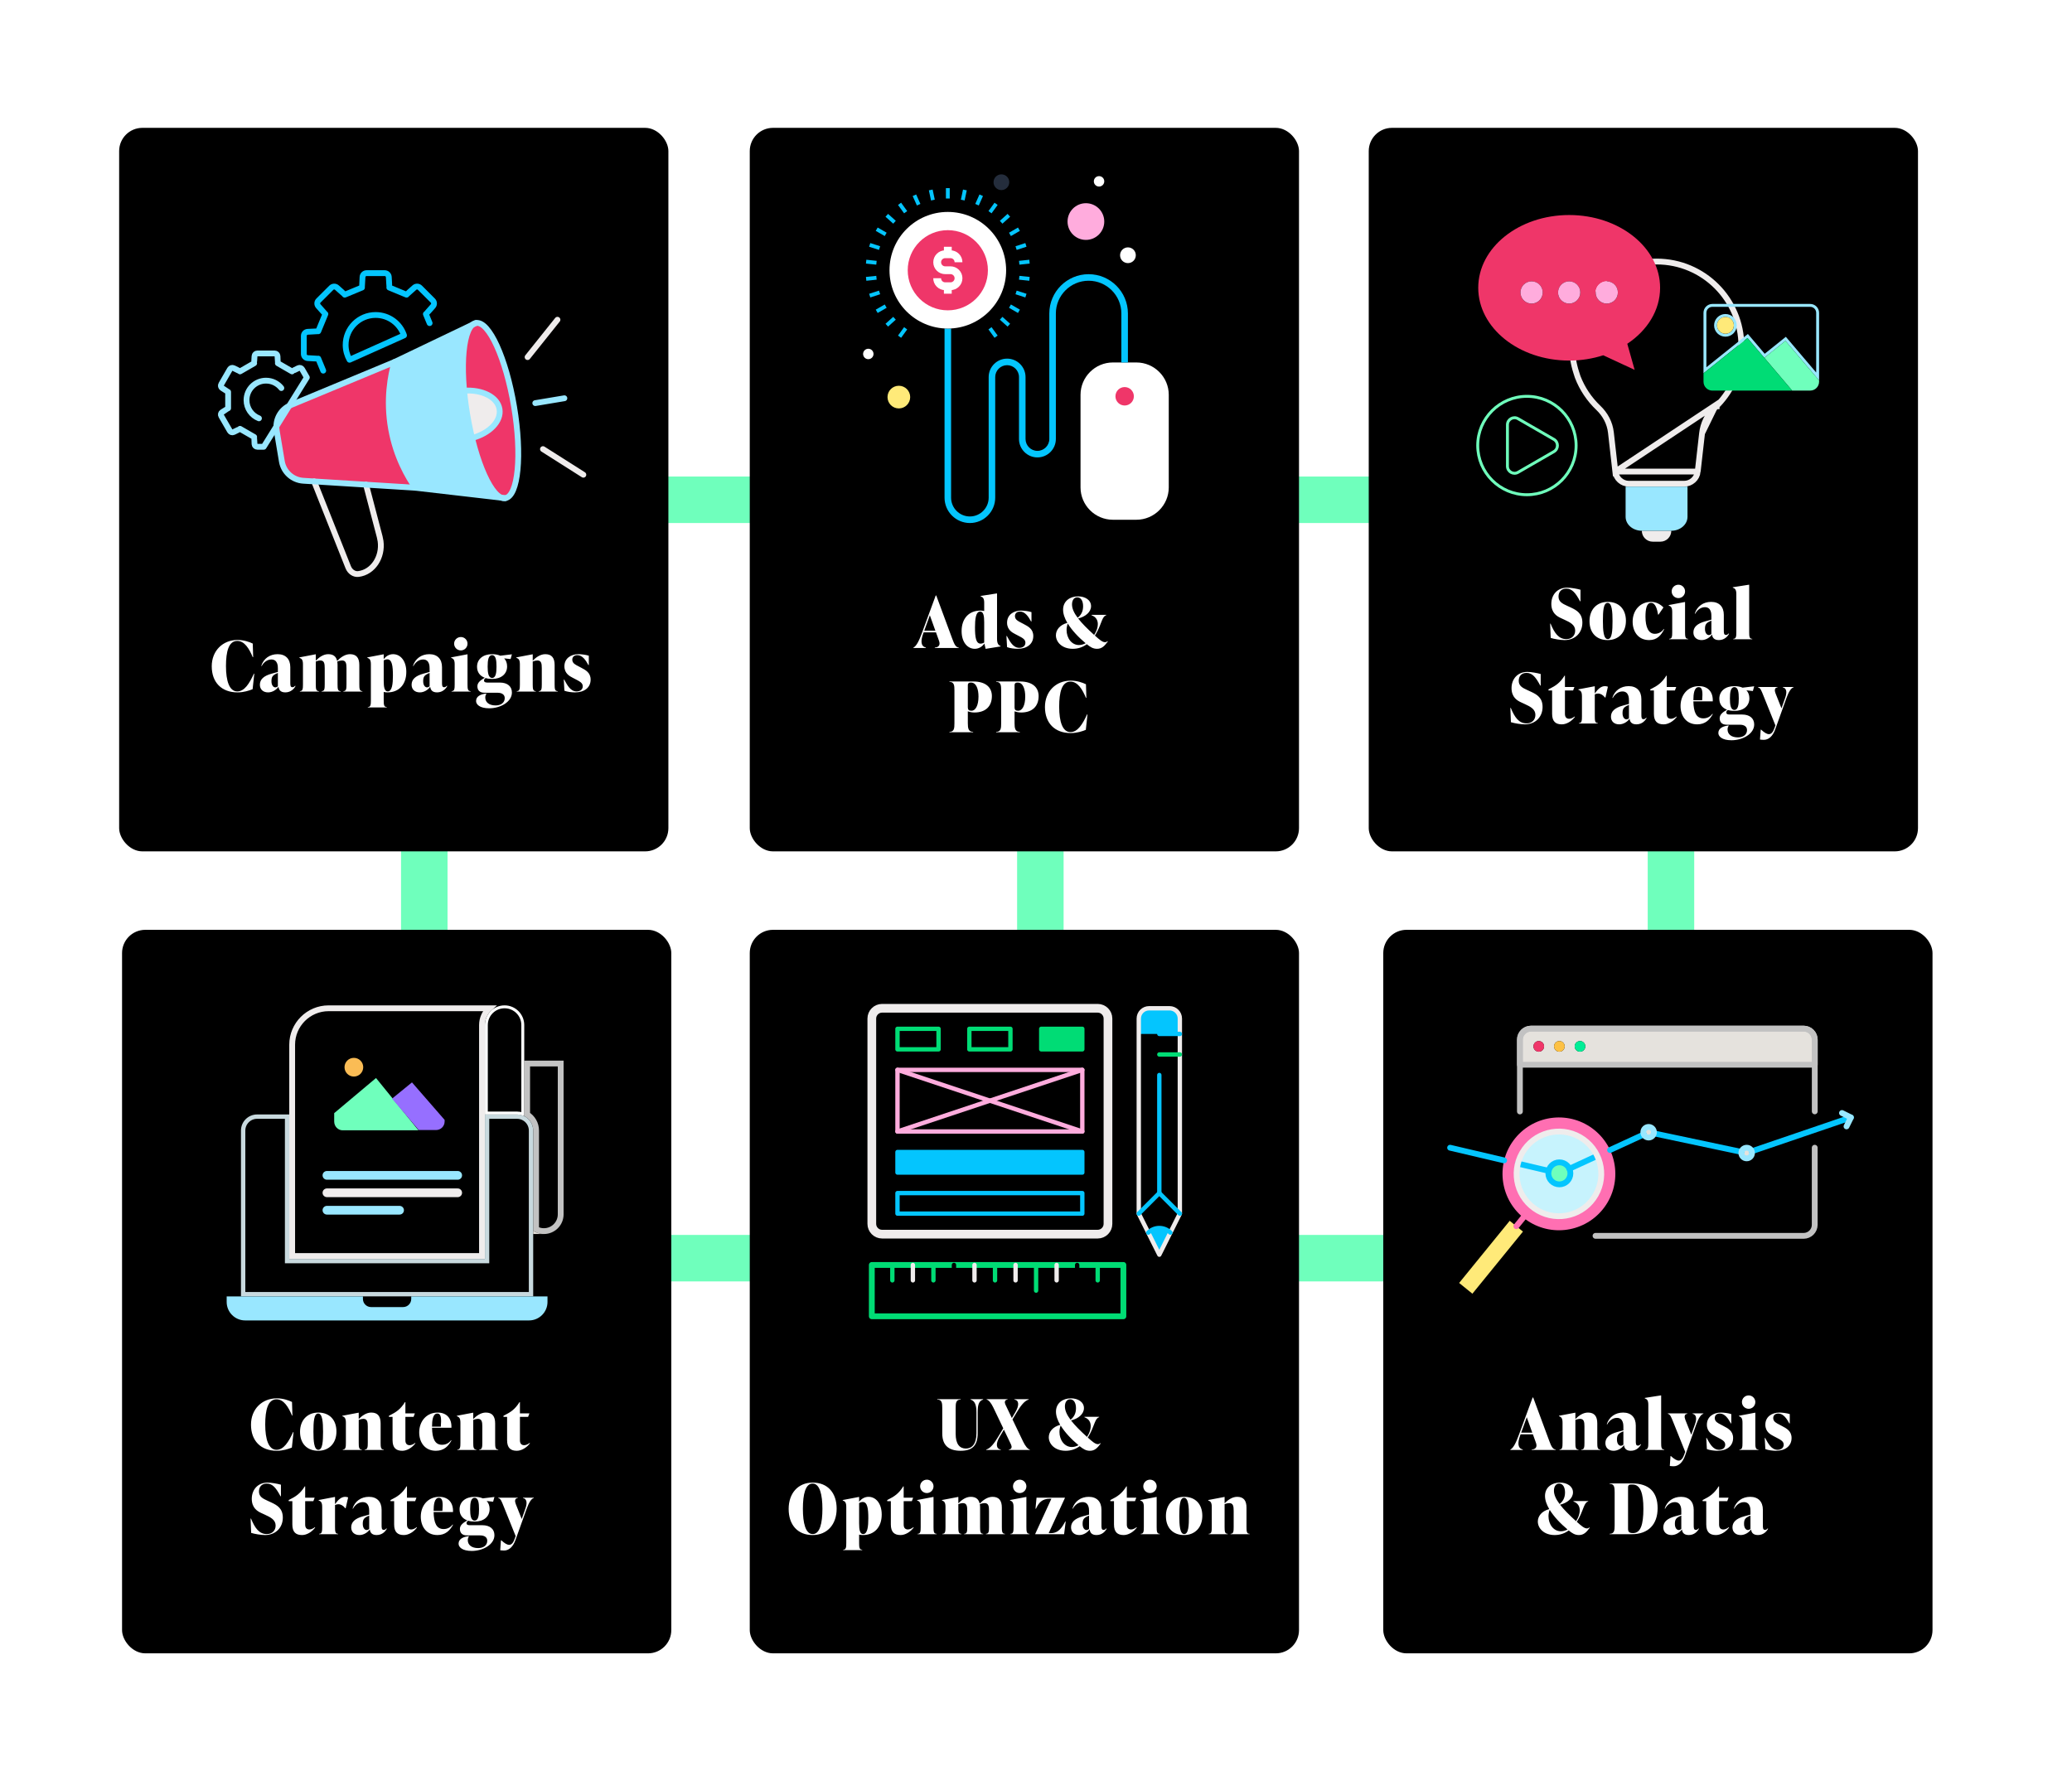 <svg width="713" height="616" viewBox="0 0 713 616" fill="none" xmlns="http://www.w3.org/2000/svg">
<rect width="713" height="616" fill="white"/>
<line x1="138" y1="172" x2="574" y2="172" stroke="#6FFFBC" stroke-width="16"/>
<line x1="138" y1="433" x2="574" y2="433" stroke="#6FFFBC" stroke-width="16"/>
<line x1="575" y1="140" x2="575" y2="433" stroke="#6FFFBC" stroke-width="16"/>
<line x1="358" y1="140" x2="358" y2="433" stroke="#6FFFBC" stroke-width="16"/>
<line x1="146" y1="140" x2="146" y2="433" stroke="#6FFFBC" stroke-width="16"/>
<rect x="476" y="320" width="189" height="249" rx="8" fill="black"/>
<path d="M533.132 495.928L527.588 480.952H527.396L522.692 493.744C521.636 496.624 520.748 498.376 519.74 498.856V499H524.012V498.856C522.284 498.424 522.116 496.696 523.148 493.888L523.244 493.624H527.492L528.548 496.576C529.004 497.848 528.572 498.76 527.084 498.856V499H535.316V498.856C534.332 498.76 533.828 497.824 533.132 495.928ZM523.46 493.048L525.38 487.744L527.276 493.048H523.46ZM549.643 496.504V489.88C549.643 487.48 548.707 486.136 546.427 486.136C544.747 486.136 543.235 487.216 542.107 488.368V486.184H542.011L536.467 487.24V487.384C537.283 487.672 537.691 488.104 537.691 489.64V496.504C537.691 498.04 537.619 498.856 536.635 498.856V499H543.163V498.856C542.179 498.856 542.107 498.04 542.107 496.504V488.656C542.635 488.44 543.259 488.296 543.691 488.296C545.035 488.296 545.227 489.304 545.227 490.936V496.504C545.227 498.04 545.155 498.856 544.171 498.856V499H550.699V498.856C549.715 498.856 549.643 498.04 549.643 496.504ZM564.552 497.008C564.408 497.176 564.12 497.512 563.64 497.512C562.896 497.512 562.896 496.816 562.896 495.832V490.6C562.896 487.768 561.264 486.136 558.528 486.136C555.84 486.136 553.704 487.648 552.912 490.144L553.056 490.216C553.68 489.016 554.904 487.96 556.392 487.96C558.624 487.96 558.624 490.36 558.624 491.032V492.256L556.512 492.832C553.728 493.6 552.432 494.824 552.432 496.648C552.432 498.28 553.56 499.288 555.264 499.288C556.68 499.288 558.072 498.448 558.84 497.344C558.936 498.232 559.368 499.288 561.192 499.288C563.208 499.288 564.312 497.872 564.696 497.104L564.552 497.008ZM557.736 497.56C557.064 497.56 556.416 496.816 556.416 495.472C556.416 494.032 556.752 493.408 558.192 492.784L558.624 492.592V497.176C558.336 497.44 558.024 497.56 557.736 497.56ZM566.151 499H572.679V498.856C571.695 498.856 571.623 498.04 571.623 496.504V480.232H571.527L565.983 481.096V481.24C566.799 481.528 567.207 481.96 567.207 483.496V496.504C567.207 498.04 567.135 498.856 566.151 498.856V499ZM582.446 486.424V486.568C583.502 486.76 584.102 487.816 583.262 490.168L581.99 493.768L579.95 488.632C579.566 487.672 579.542 486.664 580.622 486.568V486.424H573.926V486.568C574.742 486.712 575.102 487.72 575.726 489.28L579.902 499.648L579.59 500.536C578.606 503.32 577.286 503.224 574.982 501.112H574.838L574.598 504.52C575.03 504.568 575.462 504.616 575.918 504.616C577.454 504.616 578.942 503.536 579.854 500.968L583.67 490.312C584.51 487.96 585.374 486.712 586.142 486.568V486.424H582.446ZM591.006 499.288C594.222 499.288 596.382 497.632 596.382 494.896C596.382 492.448 594.63 491.584 592.998 490.72L592.038 490.216C591.222 489.784 590.07 489.28 590.07 488.032C590.07 487.168 590.646 486.472 591.822 486.472C593.526 486.472 594.702 488.176 595.614 489.88H595.758V486.664C594.75 486.328 593.142 486.136 592.182 486.136C589.542 486.136 587.358 487.624 587.358 490.312C587.358 492.808 589.254 493.744 590.118 494.2L591.078 494.704C592.638 495.52 593.67 496 593.67 497.2C593.67 498.352 592.71 498.952 591.558 498.952C589.422 498.952 588.342 496.792 587.286 494.872H587.142L587.358 498.712C588.318 499.096 589.902 499.288 591.006 499.288ZM601.749 484.84C602.997 484.84 604.029 483.808 604.029 482.512C604.029 481.264 602.997 480.232 601.749 480.232C600.453 480.232 599.421 481.264 599.421 482.512C599.421 483.808 600.453 484.84 601.749 484.84ZM598.557 499H605.085V498.856C604.101 498.856 604.029 498.04 604.029 496.504V486.184H603.933L598.389 487.24V487.384C599.205 487.672 599.613 488.104 599.613 489.64V496.504C599.613 498.04 599.541 498.856 598.557 498.856V499ZM611.125 499.288C614.341 499.288 616.501 497.632 616.501 494.896C616.501 492.448 614.749 491.584 613.117 490.72L612.157 490.216C611.341 489.784 610.189 489.28 610.189 488.032C610.189 487.168 610.765 486.472 611.941 486.472C613.645 486.472 614.821 488.176 615.733 489.88H615.877V486.664C614.869 486.328 613.261 486.136 612.301 486.136C609.661 486.136 607.477 487.624 607.477 490.312C607.477 492.808 609.373 493.744 610.237 494.2L611.197 494.704C612.757 495.52 613.789 496 613.789 497.2C613.789 498.352 612.829 498.952 611.677 498.952C609.541 498.952 608.461 496.792 607.405 494.872H607.261L607.477 498.712C608.437 499.096 610.021 499.288 611.125 499.288ZM546.991 525.648C546.679 525.888 546.391 526.008 546.055 526.008C545.191 526.008 544.159 525.144 542.599 523.728C542.911 523.248 543.175 522.768 543.439 522.264C544.927 519.384 545.167 517.032 546.511 516.744V516.6H541.447V516.744C543.055 517.32 543.607 518.52 543.607 519.792C543.607 520.68 543.343 521.616 542.959 522.408C542.791 522.768 542.575 523.128 542.335 523.512C539.983 521.376 538.135 519.528 536.839 517.848C539.359 517.224 541.279 515.64 541.279 513.6C541.279 511.512 539.263 510.24 536.791 510.24C533.983 510.24 531.655 511.896 531.655 514.824C531.655 516.264 532.207 517.824 533.119 519.36C530.479 520.056 529.183 521.832 529.183 523.632C529.183 525.936 531.247 528.288 534.991 528.288C536.911 528.288 538.519 527.664 539.815 526.704C540.967 527.64 541.927 528.288 543.319 528.288C544.903 528.288 545.839 527.448 547.039 525.792L546.991 525.648ZM536.527 510.576C537.871 510.576 538.543 511.92 538.543 513.648C538.543 515.472 537.799 516.72 536.671 517.608C535.399 515.928 534.727 514.416 534.727 513.024C534.727 511.728 535.303 510.576 536.527 510.576ZM532.855 521.808C532.855 521.088 532.999 520.32 533.263 519.6C534.727 521.976 536.983 524.352 539.407 526.368C538.687 526.752 537.919 526.992 537.127 526.992C534.583 526.992 532.855 524.592 532.855 521.808ZM553.894 528H561.454C567.238 528 570.406 524.616 570.406 519.048C570.406 513.576 567.55 510.528 561.67 510.528H553.894V510.672C555.526 510.672 555.622 511.872 555.622 513.648V524.88C555.622 526.656 555.526 527.856 553.894 527.856V528ZM561.958 527.616C560.566 527.616 560.23 527.136 560.23 526.08V511.776C560.23 511.2 560.566 510.912 561.142 510.912H561.838C564.526 510.912 565.51 514.056 565.51 519.192C565.51 524.76 564.55 527.616 561.958 527.616ZM584.483 526.008C584.339 526.176 584.051 526.512 583.571 526.512C582.827 526.512 582.827 525.816 582.827 524.832V519.6C582.827 516.768 581.195 515.136 578.459 515.136C575.771 515.136 573.635 516.648 572.843 519.144L572.987 519.216C573.611 518.016 574.835 516.96 576.323 516.96C578.555 516.96 578.555 519.36 578.555 520.032V521.256L576.443 521.832C573.659 522.6 572.363 523.824 572.363 525.648C572.363 527.28 573.491 528.288 575.195 528.288C576.611 528.288 578.003 527.448 578.771 526.344C578.867 527.232 579.299 528.288 581.123 528.288C583.139 528.288 584.243 526.872 584.627 526.104L584.483 526.008ZM577.667 526.56C576.995 526.56 576.347 525.816 576.347 524.472C576.347 523.032 576.683 522.408 578.123 521.784L578.555 521.592V526.176C578.267 526.44 577.955 526.56 577.667 526.56ZM594.869 525.6C594.341 526.032 593.621 526.368 593.045 526.368C592.109 526.368 591.557 525.84 591.557 524.688V516.624H594.365L594.821 515.424H591.557V511.536H591.413C589.877 514.032 588.293 515.04 586.229 516.072L585.893 516.24V516.624H587.141V524.64C587.141 527.328 588.389 528.288 590.477 528.288C592.109 528.288 593.861 527.232 595.013 525.696L594.869 525.6ZM608.282 526.008C608.138 526.176 607.85 526.512 607.37 526.512C606.626 526.512 606.626 525.816 606.626 524.832V519.6C606.626 516.768 604.994 515.136 602.258 515.136C599.57 515.136 597.434 516.648 596.642 519.144L596.786 519.216C597.41 518.016 598.634 516.96 600.122 516.96C602.354 516.96 602.354 519.36 602.354 520.032V521.256L600.242 521.832C597.458 522.6 596.162 523.824 596.162 525.648C596.162 527.28 597.29 528.288 598.994 528.288C600.41 528.288 601.802 527.448 602.57 526.344C602.666 527.232 603.098 528.288 604.922 528.288C606.938 528.288 608.042 526.872 608.426 526.104L608.282 526.008ZM601.466 526.56C600.794 526.56 600.146 525.816 600.146 524.472C600.146 523.032 600.482 522.408 601.922 521.784L602.354 521.592V526.176C602.066 526.44 601.754 526.56 601.466 526.56Z" fill="white"/>
<path d="M624.47 357.82C624.47 355.71 622.76 354 620.65 354H526.83C524.72 354 523.01 355.71 523.01 357.82V366.43H624.46V357.82H624.47ZM529.51 361.94C528.5 361.94 527.68 361.12 527.68 360.11C527.68 359.1 528.5 358.28 529.51 358.28C530.52 358.28 531.34 359.1 531.34 360.11C531.34 361.12 530.52 361.94 529.51 361.94ZM536.6 361.94C535.59 361.94 534.77 361.12 534.77 360.11C534.77 359.1 535.59 358.28 536.6 358.28C537.61 358.28 538.43 359.1 538.43 360.11C538.43 361.12 537.62 361.94 536.6 361.94ZM543.7 361.94C542.69 361.94 541.87 361.12 541.87 360.11C541.87 359.1 542.69 358.28 543.7 358.28C544.71 358.28 545.53 359.1 545.53 360.11C545.53 361.12 544.71 361.94 543.7 361.94Z" fill="#E5E2DD"/>
<path d="M529.51 358.28C528.5 358.28 527.68 359.1 527.68 360.11C527.68 361.12 528.5 361.94 529.51 361.94C530.52 361.94 531.34 361.12 531.34 360.11C531.34 359.1 530.52 358.28 529.51 358.28Z" fill="#EF3669"/>
<path d="M536.6 358.28C535.59 358.28 534.77 359.1 534.77 360.11C534.77 361.12 535.59 361.94 536.6 361.94C537.61 361.94 538.43 361.12 538.43 360.11C538.43 359.1 537.62 358.28 536.6 358.28Z" fill="#FDC144"/>
<path d="M543.699 358.28C542.689 358.28 541.869 359.1 541.869 360.11C541.869 361.12 542.689 361.94 543.699 361.94C544.709 361.94 545.529 361.12 545.529 360.11C545.529 359.1 544.709 358.28 543.699 358.28Z" fill="#00ED96"/>
<path d="M567.311 391.49C568.321 391.49 569.141 390.67 569.141 389.66C569.141 388.65 568.321 387.83 567.311 387.83C566.301 387.83 565.481 388.65 565.481 389.66C565.471 390.67 566.291 391.49 567.311 391.49Z" fill="#E5E2DD"/>
<path d="M601.041 398.65C602.051 398.65 602.871 397.83 602.871 396.82C602.871 395.81 602.051 394.99 601.041 394.99C600.031 394.99 599.211 395.81 599.211 396.82C599.211 397.83 600.031 398.65 601.041 398.65Z" fill="#E5E2DD"/>
<path d="M551.5 416.24C558.27 407.92 557.01 395.7 548.7 388.93C540.38 382.16 528.16 383.42 521.39 391.73C514.62 400.05 515.88 412.27 524.19 419.04C532.51 425.81 544.73 424.55 551.5 416.24ZM527.25 415.29C522.72 411.61 521 405.77 522.32 400.46H522.31H522.32C522.82 398.45 523.75 396.51 525.14 394.79C530.22 388.55 539.4 387.6 545.64 392.69C547.4 394.12 548.72 395.89 549.62 397.81L549.64 397.8L549.62 397.81C551.91 402.72 551.39 408.71 547.74 413.19C542.67 419.43 533.49 420.37 527.25 415.29Z" fill="#FF6FB2"/>
<path d="M547.751 413.18C551.401 408.7 551.921 402.71 549.631 397.8L540.041 402.22L549.631 397.8C548.731 395.87 547.411 394.11 545.651 392.68C539.411 387.6 530.231 388.54 525.151 394.78C523.751 396.5 522.831 398.44 522.331 400.45L532.941 402.94L522.331 400.45C521.011 405.76 522.731 411.6 527.261 415.28C533.491 420.37 542.671 419.43 547.751 413.18ZM536.601 407.6C534.511 407.6 532.811 405.9 532.811 403.81C532.811 401.72 534.511 400.02 536.601 400.02C538.691 400.02 540.391 401.72 540.391 403.81C540.391 405.9 538.701 407.6 536.601 407.6Z" fill="#C7F3FD"/>
<path d="M536.601 400.03C534.511 400.03 532.811 401.73 532.811 403.82C532.811 405.91 534.511 407.61 536.601 407.61C538.691 407.61 540.391 405.91 540.391 403.82C540.391 401.72 538.701 400.03 536.601 400.03Z" fill="#6FFFBC"/>
<path d="M521.789 422L519.509 420.14L502.109 441.53L506.669 445.23L524.069 423.85L521.789 422Z" fill="#FFEA79"/>
<path d="M624.469 394.99V421.5C624.469 423.61 622.759 425.32 620.649 425.32H549.039" stroke="#C2C2C2" stroke-width="2" stroke-miterlimit="10" stroke-linecap="round" stroke-linejoin="round"/>
<path d="M523.02 382.51V357.82C523.02 355.71 524.73 354 526.84 354H620.66C622.77 354 624.48 355.71 624.48 357.82V382.48" stroke="#C2C2C2" stroke-width="2" stroke-miterlimit="10" stroke-linecap="round" stroke-linejoin="round"/>
<path d="M624.47 366.43H523.02V357.82C523.02 355.71 524.73 354 526.84 354H620.66C622.77 354 624.48 355.71 624.48 357.82V366.43H624.47Z" stroke="#C2C2C2" stroke-width="2" stroke-miterlimit="10" stroke-linecap="round" stroke-linejoin="round"/>
<path d="M540.391 403.81C540.391 405.9 538.691 407.6 536.601 407.6C534.511 407.6 532.811 405.9 532.811 403.81C532.811 401.72 534.511 400.02 536.601 400.02C538.701 400.02 540.391 401.72 540.391 403.81Z" stroke="#04C5FE" stroke-width="2" stroke-miterlimit="10" stroke-linecap="round" stroke-linejoin="round"/>
<path d="M569.1 390.04L599.25 396.43" stroke="#04C5FE" stroke-width="2" stroke-miterlimit="10" stroke-linecap="round" stroke-linejoin="round"/>
<path d="M602.779 396.22L636.929 384.57" stroke="#04C5FE" stroke-width="2" stroke-miterlimit="10" stroke-linecap="round" stroke-linejoin="round"/>
<path d="M565.649 390.43L554.039 395.78" stroke="#04C5FE" stroke-width="2" stroke-miterlimit="10" stroke-linecap="round" stroke-linejoin="round"/>
<path d="M549.639 397.8L540.039 402.23" stroke="#04C5FE" stroke-width="2" stroke-miterlimit="10" stroke-linecap="round" stroke-linejoin="round"/>
<path d="M517.59 399.35L499 394.99" stroke="#04C5FE" stroke-width="2" stroke-miterlimit="10" stroke-linecap="round" stroke-linejoin="round"/>
<path d="M532.921 402.95L522.311 400.45" stroke="#04C5FE" stroke-width="2" stroke-miterlimit="10" stroke-linecap="round" stroke-linejoin="round"/>
<path d="M548.31 412.452C552.984 405.901 551.462 396.802 544.911 392.129C538.36 387.455 529.261 388.977 524.587 395.528C519.914 402.079 521.436 411.178 527.986 415.851C534.537 420.525 543.637 419.003 548.31 412.452Z" stroke="#EFECEC" stroke-width="2" stroke-miterlimit="10" stroke-linecap="round" stroke-linejoin="round"/>
<path d="M524.189 419.04L521.789 422" stroke="#FF6FB2" stroke-width="2" stroke-miterlimit="10" stroke-linecap="round" stroke-linejoin="round"/>
<path d="M633.85 383.04L636.93 384.57L635.41 387.65" stroke="#99E7FF" stroke-width="2" stroke-miterlimit="10" stroke-linecap="round" stroke-linejoin="round"/>
<path d="M569.14 389.66C569.14 390.67 568.32 391.49 567.31 391.49C566.3 391.49 565.48 390.67 565.48 389.66C565.48 388.65 566.3 387.83 567.31 387.83C568.32 387.83 569.14 388.65 569.14 389.66Z" stroke="#99E7FF" stroke-width="2" stroke-miterlimit="10" stroke-linecap="round" stroke-linejoin="round"/>
<path d="M602.881 396.82C602.881 397.83 602.061 398.65 601.051 398.65C600.041 398.65 599.221 397.83 599.221 396.82C599.221 395.81 600.041 394.99 601.051 394.99C602.061 394.98 602.881 395.8 602.881 396.82Z" stroke="#99E7FF" stroke-width="2" stroke-miterlimit="10" stroke-linecap="round" stroke-linejoin="round"/>
<path d="M515.38 213.78C511.72 213.78 509.16 216.74 509.16 221C509.16 225.42 511.62 228.22 515.28 228.22C517.82 228.22 519.5 227.04 520.46 225.06L518.1 223.66C517.36 224.9 516.62 225.44 515.36 225.44C513.26 225.44 512.04 223.52 512.04 221C512.04 218.4 513.24 216.56 515.34 216.56C516.6 216.56 517.4 217.12 517.9 218.08L520.5 216.88C519.62 215.06 518.02 213.78 515.38 213.78ZM527.026 222.22L527.926 219.68C528.206 218.86 528.486 218.02 528.626 217.5C528.766 218.02 529.046 218.86 529.326 219.68L530.226 222.22H527.026ZM530.046 214H527.326L521.966 228H524.966L526.066 224.88H531.186L532.286 228H535.366L530.046 214ZM551.066 214H548.306L545.486 220.34C545.126 221.14 544.726 222.16 544.546 222.68C544.366 222.18 543.946 221.12 543.586 220.34L540.666 214H537.966V228H540.706V222.86C540.706 222.1 540.666 220.32 540.666 219.78C540.866 220.3 541.286 221.3 541.646 222.1L544.486 228.32L547.326 222.1C547.686 221.3 548.106 220.3 548.306 219.78C548.306 220.32 548.266 222.1 548.266 222.86V228H551.066V214ZM560.785 214H554.665V228H557.465V223.04H560.545C563.445 223.04 565.605 221.68 565.605 218.44C565.605 215.46 563.425 214 560.785 214ZM560.725 220.32H557.465V216.72H560.685C561.925 216.72 562.725 217.28 562.725 218.5C562.725 219.72 562.025 220.32 560.725 220.32ZM570.835 222.22L571.735 219.68C572.015 218.86 572.295 218.02 572.435 217.5C572.575 218.02 572.855 218.86 573.135 219.68L574.035 222.22H570.835ZM573.855 214H571.135L565.775 228H568.775L569.875 224.88H574.995L576.095 228H579.175L573.855 214ZM584.775 214H581.975V228H584.775V214ZM599.571 220.74H594.551V223.36H596.771C596.611 224.58 595.951 225.48 594.031 225.48C591.931 225.48 590.711 223.58 590.711 221C590.711 218.4 591.911 216.56 594.011 216.56C595.531 216.56 596.171 217.34 596.691 218.38L599.351 217.28C598.431 215.12 596.911 213.78 594.051 213.78C590.391 213.78 587.831 216.74 587.831 221C587.831 225.42 590.291 228.22 593.951 228.22C597.191 228.22 599.571 226.18 599.571 222.58V220.74ZM613.876 214H611.116V219.92C611.116 220.7 611.156 222.46 611.156 222.98C610.976 222.62 610.516 221.92 610.176 221.4L605.216 214H602.536V228H605.296V221.84C605.296 221.06 605.256 219.3 605.256 218.78C605.436 219.14 605.896 219.84 606.236 220.36L611.376 228H613.876V214ZM623.058 219.44C620.838 218.92 620.238 218.64 620.238 217.76C620.238 217.14 620.738 216.5 622.238 216.5C623.518 216.5 624.518 217.02 625.418 217.94L627.438 215.98C626.118 214.6 624.518 213.78 622.338 213.78C619.578 213.78 617.338 215.34 617.338 217.88C617.338 220.64 619.138 221.46 621.718 222.06C624.358 222.66 624.838 223.06 624.838 223.96C624.838 225.02 624.058 225.48 622.398 225.48C621.058 225.48 619.798 225.02 618.818 223.88L616.798 225.68C617.858 227.24 619.898 228.22 622.238 228.22C626.058 228.22 627.738 226.42 627.738 223.76C627.738 220.72 625.278 219.96 623.058 219.44Z" fill="black"/>
<path d="M85.38 213.78C81.72 213.78 79.16 216.74 79.16 221C79.16 225.42 81.62 228.22 85.28 228.22C87.82 228.22 89.5 227.04 90.46 225.06L88.1 223.66C87.36 224.9 86.62 225.44 85.36 225.44C83.26 225.44 82.04 223.52 82.04 221C82.04 218.4 83.24 216.56 85.34 216.56C86.6 216.56 87.4 217.12 87.9 218.08L90.5 216.88C89.62 215.06 88.02 213.78 85.38 213.78ZM97.026 222.22L97.926 219.68C98.206 218.86 98.486 218.02 98.626 217.5C98.766 218.02 99.046 218.86 99.326 219.68L100.226 222.22H97.026ZM100.046 214H97.326L91.966 228H94.966L96.066 224.88H101.186L102.286 228H105.366L100.046 214ZM121.066 214H118.306L115.486 220.34C115.126 221.14 114.726 222.16 114.546 222.68C114.366 222.18 113.946 221.12 113.586 220.34L110.666 214H107.966V228H110.706V222.86C110.706 222.1 110.666 220.32 110.666 219.78C110.866 220.3 111.286 221.3 111.646 222.1L114.486 228.32L117.326 222.1C117.686 221.3 118.106 220.3 118.306 219.78C118.306 220.32 118.266 222.1 118.266 222.86V228H121.066V214ZM130.785 214H124.665V228H127.465V223.04H130.545C133.445 223.04 135.605 221.68 135.605 218.44C135.605 215.46 133.425 214 130.785 214ZM130.725 220.32H127.465V216.72H130.685C131.925 216.72 132.725 217.28 132.725 218.5C132.725 219.72 132.025 220.32 130.725 220.32ZM140.835 222.22L141.735 219.68C142.015 218.86 142.295 218.02 142.435 217.5C142.575 218.02 142.855 218.86 143.135 219.68L144.035 222.22H140.835ZM143.855 214H141.135L135.775 228H138.775L139.875 224.88H144.995L146.095 228H149.175L143.855 214ZM154.775 214H151.975V228H154.775V214ZM169.571 220.74H164.551V223.36H166.771C166.611 224.58 165.951 225.48 164.031 225.48C161.931 225.48 160.711 223.58 160.711 221C160.711 218.4 161.911 216.56 164.011 216.56C165.531 216.56 166.171 217.34 166.691 218.38L169.351 217.28C168.431 215.12 166.911 213.78 164.051 213.78C160.391 213.78 157.831 216.74 157.831 221C157.831 225.42 160.291 228.22 163.951 228.22C167.191 228.22 169.571 226.18 169.571 222.58V220.74ZM183.876 214H181.116V219.92C181.116 220.7 181.156 222.46 181.156 222.98C180.976 222.62 180.516 221.92 180.176 221.4L175.216 214H172.536V228H175.296V221.84C175.296 221.06 175.256 219.3 175.256 218.78C175.436 219.14 175.896 219.84 176.236 220.36L181.376 228H183.876V214ZM193.058 219.44C190.838 218.92 190.238 218.64 190.238 217.76C190.238 217.14 190.738 216.5 192.238 216.5C193.518 216.5 194.518 217.02 195.418 217.94L197.438 215.98C196.118 214.6 194.518 213.78 192.338 213.78C189.578 213.78 187.338 215.34 187.338 217.88C187.338 220.64 189.138 221.46 191.718 222.06C194.358 222.66 194.838 223.06 194.838 223.96C194.838 225.02 194.058 225.48 192.398 225.48C191.058 225.48 189.798 225.02 188.818 223.88L186.798 225.68C187.858 227.24 189.898 228.22 192.238 228.22C196.058 228.22 197.738 226.42 197.738 223.76C197.738 220.72 195.278 219.96 193.058 219.44Z" fill="black"/>
<rect x="471" y="44" width="189" height="249" rx="8" fill="black"/>
<rect x="41" y="44" width="189" height="249" rx="8" fill="black"/>
<rect x="42" y="320" width="189" height="249" rx="8" fill="black"/>
<rect x="258" y="320" width="189" height="249" rx="8" fill="black"/>
<rect x="258" y="44" width="189" height="249" rx="8" fill="black"/>
<g clip-path="url(#clip0)">
<path d="M592.059 138.281L592.066 138.273C596.525 133.148 599.231 126.468 599.231 119.14C599.231 103.052 586.188 90.01 570.101 90.01C554.013 90.01 540.971 103.052 540.971 119.14C540.971 122.272 541.473 125.289 542.383 128.113L542.899 129.717C544.457 133.772 546.895 137.395 549.991 140.346C552.362 142.6 553.965 145.56 554.334 148.847C554.334 148.848 554.334 148.848 554.334 148.848L555.854 162.287L592.059 138.281ZM592.059 138.281L592.057 138.285M592.059 138.281L592.057 138.285M592.057 138.285C592.056 138.285 592.056 138.286 592.055 138.286C592.051 138.291 592.048 138.294 592.045 138.297C592.04 138.302 592.034 138.308 592.017 138.325C591.986 138.358 591.937 138.41 591.883 138.477C591.711 138.669 591.547 138.851 591.376 139.031L591.37 139.037L591.364 139.044C591.153 139.274 590.943 139.493 590.724 139.713L590.723 139.713L590.723 139.713L590.723 139.713L590.723 139.714L590.722 139.714L590.722 139.714L590.722 139.714L590.722 139.715L590.721 139.715L590.721 139.715L590.721 139.715L590.721 139.715L590.721 139.716L590.72 139.716L590.72 139.716L590.72 139.716L590.72 139.717L590.719 139.717L590.719 139.717L590.719 139.717L590.719 139.718L590.718 139.718L590.718 139.718L590.718 139.718L590.718 139.718L590.718 139.719L590.717 139.719L590.717 139.719L590.717 139.719L590.717 139.72L590.716 139.72L590.716 139.72L590.716 139.72L590.716 139.72L590.716 139.721L590.715 139.721L590.715 139.721L590.715 139.721L590.715 139.722L590.714 139.722L590.714 139.722L590.714 139.722L590.714 139.723L590.713 139.723L590.713 139.723L590.713 139.723L590.713 139.723L590.713 139.724L590.712 139.724L590.712 139.724L590.712 139.724L590.712 139.725L590.711 139.725L590.711 139.725L590.711 139.725L590.711 139.725L590.711 139.726L590.71 139.726L590.71 139.726L590.71 139.726L590.71 139.727L590.709 139.727L590.709 139.727L590.709 139.727L590.709 139.727L590.709 139.728L590.708 139.728L590.708 139.728L590.708 139.728L590.708 139.729L590.707 139.729L590.707 139.729L590.707 139.729L590.707 139.729L590.707 139.73L590.706 139.73L590.706 139.73L590.706 139.73L590.706 139.731L590.706 139.731L590.705 139.731L590.705 139.731L590.705 139.731L590.705 139.732L590.704 139.732L590.704 139.732L590.704 139.732L590.704 139.732L590.704 139.733L590.703 139.733L590.703 139.733L590.703 139.733L590.703 139.734L590.702 139.734L590.702 139.734L590.702 139.734L590.702 139.734L590.702 139.735L590.701 139.735L590.701 139.735L590.701 139.735L590.701 139.736L590.701 139.736L590.7 139.736L590.7 139.736L590.7 139.736L590.7 139.737L590.699 139.737L590.699 139.737L590.699 139.737L590.699 139.737L590.699 139.738L590.698 139.738L590.698 139.738L590.698 139.738L590.698 139.739L590.698 139.739L590.697 139.739L590.697 139.739L590.697 139.739L590.697 139.74L590.696 139.74L590.696 139.74L590.696 139.74L590.696 139.74L590.696 139.741L590.695 139.741L590.695 139.741L590.695 139.741L590.695 139.742L590.695 139.742L590.694 139.742L590.694 139.742L590.694 139.742L590.694 139.743L590.693 139.743L590.693 139.743L590.693 139.743L590.693 139.743L590.693 139.744L590.692 139.744L590.692 139.744L590.692 139.744L590.692 139.744L590.692 139.745L590.691 139.745L590.691 139.745L590.691 139.745L590.691 139.746L590.691 139.746L590.69 139.746L590.69 139.746L590.69 139.746L590.69 139.747L590.689 139.747L590.689 139.747L590.689 139.747L590.689 139.747L590.689 139.748L590.688 139.748L590.688 139.748L590.688 139.748L590.688 139.748L590.688 139.749L590.687 139.749L590.687 139.749L590.687 139.749L590.687 139.75L590.687 139.75L590.686 139.75L590.686 139.75L590.686 139.75L590.686 139.751L590.685 139.751L590.685 139.751L590.685 139.751L590.685 139.751L590.685 139.752L590.684 139.752L590.684 139.752L590.684 139.752L590.684 139.752L590.684 139.753L590.683 139.753L590.683 139.753L590.683 139.753L590.683 139.753L590.683 139.754L590.682 139.754L590.682 139.754L590.682 139.754L590.682 139.754L590.682 139.755L590.681 139.755L590.681 139.755L590.681 139.755L590.681 139.756L590.681 139.756L590.68 139.756L590.68 139.756L590.68 139.756L590.68 139.757L590.679 139.757L590.679 139.757L590.679 139.757L590.679 139.757L590.679 139.758L590.678 139.758L590.678 139.758L590.678 139.758L590.678 139.758L590.678 139.759L590.677 139.759L590.677 139.759L590.677 139.759L590.677 139.759L590.677 139.76L590.676 139.76L590.676 139.76L590.676 139.76L590.676 139.76L590.676 139.761L590.675 139.761L590.675 139.761L590.675 139.761L590.675 139.761L590.675 139.762L590.674 139.762L590.674 139.762L590.674 139.762L590.674 139.763L590.674 139.763L590.673 139.763L590.673 139.763L590.673 139.763L590.673 139.764L590.672 139.764L590.672 139.764L590.672 139.764L590.672 139.764L590.672 139.765L590.671 139.765L590.671 139.765L590.671 139.765L590.671 139.765L590.671 139.766L590.67 139.766L590.67 139.766L590.67 139.766L590.67 139.766L590.67 139.767L590.669 139.767L590.669 139.767L590.669 139.767L590.669 139.767L590.669 139.768L590.668 139.768L590.668 139.768L590.668 139.768L590.668 139.768L590.668 139.769L590.667 139.769L590.667 139.769L590.667 139.769L590.667 139.77L590.667 139.77L590.666 139.77L590.666 139.77L590.666 139.77L590.666 139.771L590.666 139.771L590.665 139.771L590.665 139.771L590.665 139.771L590.665 139.772L590.664 139.772L590.664 139.772L590.664 139.772L590.664 139.772L590.664 139.773L590.663 139.773L590.663 139.773L590.663 139.773L590.663 139.773L590.663 139.774L590.662 139.774L590.662 139.774L590.662 139.774L590.662 139.774L590.662 139.775L590.661 139.775L590.661 139.775L590.661 139.775L590.661 139.775L590.661 139.776L590.66 139.776L590.66 139.776L590.66 139.776L590.66 139.776L590.66 139.777L590.659 139.777L590.659 139.777L590.659 139.777L590.659 139.778L590.659 139.778L590.658 139.778L590.658 139.778L590.658 139.778L590.658 139.779L590.657 139.779L590.657 139.779L590.657 139.779L590.657 139.779L590.657 139.78L590.656 139.78L590.656 139.78L590.656 139.78L590.656 139.78L590.656 139.781L590.655 139.781L590.655 139.781L590.655 139.781L590.655 139.781L590.655 139.782L590.654 139.782L590.654 139.782L590.654 139.782L590.654 139.782L590.654 139.783L590.653 139.783L590.653 139.783L590.653 139.783L590.653 139.784L590.653 139.784L590.652 139.784L590.652 139.784L590.652 139.784L590.652 139.785L590.651 139.785L590.651 139.785L590.651 139.785L590.651 139.785L590.651 139.786L590.65 139.786L590.65 139.786L590.65 139.786L590.65 139.786L590.65 139.787L590.649 139.787L590.649 139.787L590.649 139.787L590.649 139.787L590.649 139.788L590.648 139.788L590.648 139.788L590.648 139.788L590.648 139.789L590.648 139.789L590.647 139.789L590.647 139.789L590.647 139.789L590.647 139.79L590.646 139.79L590.646 139.79L590.646 139.79L590.646 139.79L590.646 139.791L590.645 139.791L590.645 139.791L590.645 139.791L590.645 139.791L590.645 139.792L590.644 139.792L590.644 139.792L590.644 139.792L590.644 139.793L590.644 139.793L590.643 139.793L590.643 139.793L590.643 139.793L590.643 139.794L590.642 139.794L590.642 139.794L590.642 139.794L590.642 139.794L590.642 139.795L590.641 139.795L590.641 139.795L590.641 139.795L590.641 139.795L590.641 139.796L590.64 139.796L590.64 139.796L590.64 139.796L590.64 139.797L590.639 139.797L590.639 139.797L590.639 139.797L590.639 139.797L590.639 139.798L590.638 139.798L590.638 139.798L590.638 139.798L590.638 139.798L590.638 139.799L590.637 139.799L590.637 139.799L590.637 139.799L590.637 139.8L590.636 139.8L590.636 139.8L590.636 139.8L590.636 139.8L590.636 139.801L590.635 139.801L590.635 139.801L590.635 139.801L590.635 139.802L590.635 139.802L590.634 139.802L590.634 139.802L590.634 139.802L590.634 139.803L590.633 139.803L590.633 139.803L590.633 139.803L590.633 139.803L590.633 139.804L590.632 139.804L590.632 139.804L590.632 139.804L590.632 139.805L590.631 139.805L590.631 139.805L590.631 139.805L590.631 139.805L590.631 139.806L590.63 139.806L590.63 139.806L590.63 139.806L590.63 139.807L590.629 139.807L590.629 139.807L590.629 139.807L590.629 139.807L590.629 139.808L590.628 139.808L590.628 139.808L590.628 139.808L590.628 139.809L590.627 139.809L590.627 139.809L590.627 139.809L590.627 139.809L590.627 139.81L590.626 139.81L590.626 139.81L590.626 139.81L590.626 139.811L590.625 139.811L590.625 139.811L590.625 139.811L590.625 139.811L590.625 139.812L590.624 139.812L590.624 139.812L590.624 139.812L590.624 139.813L590.623 139.813L590.623 139.813L590.623 139.813L590.623 139.813L590.623 139.814L590.622 139.814L590.622 139.814L590.622 139.814L590.622 139.815L590.621 139.815L590.621 139.815L590.621 139.815L590.621 139.815L590.621 139.816L590.62 139.816L590.62 139.816L590.62 139.816L590.62 139.817L590.619 139.817L590.619 139.817L590.619 139.817L590.619 139.818L590.618 139.818L590.618 139.818L590.618 139.818L590.618 139.818L590.618 139.819L590.617 139.819L590.617 139.819L590.617 139.819L590.617 139.82L590.616 139.82L590.616 139.82L590.616 139.82L590.616 139.821L590.615 139.821L590.615 139.821L590.615 139.821L590.615 139.821L590.615 139.822L590.614 139.822L590.614 139.822L590.614 139.822L590.614 139.823C590.545 139.891 590.48 139.957 590.417 140.021C590.241 140.198 590.083 140.358 589.914 140.514L589.909 140.518M592.057 138.285L589.909 140.518M584.207 162.29L584.207 162.287L585.697 149.128L584.207 162.29ZM584.207 162.29C583.943 164.68 581.925 166.48 579.511 166.48H560.551C558.149 166.48 556.127 164.681 555.854 162.287L584.207 162.29ZM589.909 140.518C587.487 142.778 586.061 145.886 585.697 149.127L589.909 140.518Z" stroke="#EFECEC" stroke-width="2"/>
<path d="M568.721 186.42H571.361C573.431 186.42 575.111 184.74 575.111 182.67H564.971C564.971 184.74 566.651 186.42 568.721 186.42Z" fill="#EFECEC"/>
<path d="M539.97 124.09C544.12 124.09 548.08 123.44 551.7 122.27L562.5 127.29L559.97 118.31C566.87 113.72 571.26 106.79 571.26 99.05C571.26 85.21 557.25 74 539.97 74C522.69 74 508.68 85.21 508.68 99.04C508.68 112.87 522.69 124.09 539.97 124.09ZM552.9 96.83C555.01 96.83 556.73 98.54 556.73 100.66C556.73 102.78 555.02 104.49 552.9 104.49C550.79 104.49 549.07 102.78 549.07 100.66C549.07 98.54 550.79 96.83 552.9 96.83ZM539.97 96.83C542.08 96.83 543.8 98.54 543.8 100.66C543.8 102.78 542.09 104.49 539.97 104.49C537.86 104.49 536.14 102.78 536.14 100.66C536.14 98.54 537.86 96.83 539.97 96.83ZM527.04 96.83C529.15 96.83 530.87 98.54 530.87 100.66C530.87 102.78 529.16 104.49 527.04 104.49C524.93 104.49 523.21 102.78 523.21 100.66C523.21 98.54 524.93 96.83 527.04 96.83Z" fill="#EF3669"/>
<path d="M527.041 104.48C529.151 104.48 530.871 102.77 530.871 100.65C530.871 98.53 529.161 96.82 527.041 96.82C524.931 96.82 523.211 98.53 523.211 100.65C523.211 102.77 524.931 104.48 527.041 104.48Z" fill="#FFACDD"/>
<path d="M539.971 104.48C542.081 104.48 543.801 102.77 543.801 100.65C543.801 98.53 542.091 96.82 539.971 96.82C537.861 96.82 536.141 98.53 536.141 100.65C536.141 102.77 537.861 104.48 539.971 104.48Z" fill="#FFACDD"/>
<path d="M552.9 104.48C555.01 104.48 556.73 102.77 556.73 100.65C556.73 98.53 555.02 96.82 552.9 96.82C550.79 96.82 549.07 98.53 549.07 100.65C549.07 102.77 550.79 104.48 552.9 104.48Z" fill="#FFACDD"/>
<path d="M534.72 151.217L534.72 151.217L522.37 144.087C522.37 144.087 522.37 144.087 522.37 144.087C520.756 143.154 518.73 144.326 518.73 146.19V160.45C518.73 162.314 520.756 163.486 522.37 162.553C522.37 162.553 522.37 162.553 522.37 162.553L534.72 155.423L534.72 155.423C536.333 154.49 536.333 152.15 534.72 151.217ZM542.36 153.33C542.36 162.674 534.784 170.26 525.43 170.26C516.086 170.26 508.5 162.674 508.5 153.32C508.5 143.976 516.086 136.4 525.43 136.4C534.774 136.4 542.36 143.976 542.36 153.33Z" stroke="#6FFFBC"/>
<path d="M559.391 167.47V177.86C559.391 180.51 561.891 182.66 564.971 182.66H575.111C578.191 182.66 580.691 180.51 580.691 177.86V167.47H559.391Z" fill="#99E7FF"/>
<path d="M614.781 116.976L614.466 116.606L614.087 116.91L607.186 122.446L601.721 116.007L601.406 115.636L601.027 115.94L586.689 127.438V107.65C586.689 106.246 587.836 105.1 589.239 105.1H622.919C624.323 105.1 625.469 106.246 625.469 107.65V129.559L614.781 116.976ZM590.339 111.97C590.339 113.846 591.863 115.37 593.739 115.37C595.623 115.37 597.15 113.848 597.139 111.969C597.139 110.093 595.615 108.57 593.739 108.57C591.863 108.57 590.339 110.094 590.339 111.97Z" stroke="#99E7FF"/>
<path d="M614.399 117.29L607.119 123.13L616.709 134.42H622.919C624.599 134.42 625.969 133.05 625.969 131.37V130.91L614.399 117.29Z" fill="#6FFFBC"/>
<path d="M607.119 123.14L601.339 116.34L586.199 128.48V131.38C586.199 133.06 587.569 134.43 589.249 134.43H616.719L607.119 123.14Z" fill="#00DC75"/>
<path d="M593.74 109.06C592.14 109.06 590.84 110.36 590.84 111.96C590.84 113.56 592.14 114.86 593.74 114.86C595.34 114.86 596.64 113.56 596.64 111.96C596.65 110.36 595.35 109.06 593.74 109.06Z" fill="#FFEA79"/>
</g>
<path d="M538.392 220.288C542.04 220.288 544.512 217.744 544.512 214.312C544.512 211.144 542.616 210.04 540.552 209.08L539.256 208.48C537.624 207.736 536.304 207.064 536.304 205.312C536.304 203.656 537.288 202.576 538.992 202.576C540.984 202.576 542.184 204.064 543.72 206.944H543.864V202.96C542.712 202.624 540.576 202.24 539.256 202.24C535.968 202.24 533.832 204.616 533.832 207.832C533.832 210.952 535.776 212.104 537.096 212.704L538.392 213.304C540.264 214.168 542.04 215.032 542.04 217.024C542.04 218.824 540.744 219.952 539.016 219.952C536.352 219.952 534.912 217.888 533.568 214.624H533.424L533.616 219.544C534.816 219.928 537.024 220.288 538.392 220.288ZM553.211 220.288C557.003 220.288 559.499 217.648 559.499 213.664C559.499 209.632 557.099 207.136 553.259 207.136C549.467 207.136 546.971 209.776 546.971 213.76C546.971 217.792 549.371 220.288 553.211 220.288ZM553.259 219.952C551.771 219.952 551.579 216.88 551.579 213.712C551.579 210.4 551.723 207.472 553.211 207.472C554.699 207.472 554.891 210.544 554.891 213.712C554.891 217.024 554.747 219.952 553.259 219.952ZM567.499 220.288C570.283 220.288 571.627 218.56 572.659 216.568L572.515 216.472C571.915 217.408 570.811 218.128 569.443 218.128C567.283 218.128 566.227 215.848 566.227 212.248C566.227 209.608 566.611 207.472 568.147 207.472C569.635 207.472 570.235 209.56 570.571 211.528H570.715L572.419 209.056C571.411 208 569.923 207.136 568.147 207.136C564.259 207.136 561.811 210.184 561.811 213.952C561.811 217.264 563.659 220.288 567.499 220.288ZM577.568 205.84C578.816 205.84 579.848 204.808 579.848 203.512C579.848 202.264 578.816 201.232 577.568 201.232C576.272 201.232 575.24 202.264 575.24 203.512C575.24 204.808 576.272 205.84 577.568 205.84ZM574.376 220H580.904V219.856C579.92 219.856 579.848 219.04 579.848 217.504V207.184H579.752L574.208 208.24V208.384C575.024 208.672 575.432 209.104 575.432 210.64V217.504C575.432 219.04 575.36 219.856 574.376 219.856V220ZM594.84 218.008C594.696 218.176 594.408 218.512 593.928 218.512C593.184 218.512 593.184 217.816 593.184 216.832V211.6C593.184 208.768 591.552 207.136 588.816 207.136C586.128 207.136 583.992 208.648 583.2 211.144L583.344 211.216C583.968 210.016 585.192 208.96 586.68 208.96C588.912 208.96 588.912 211.36 588.912 212.032V213.256L586.8 213.832C584.016 214.6 582.72 215.824 582.72 217.648C582.72 219.28 583.848 220.288 585.552 220.288C586.968 220.288 588.36 219.448 589.128 218.344C589.224 219.232 589.656 220.288 591.48 220.288C593.496 220.288 594.6 218.872 594.984 218.104L594.84 218.008ZM588.024 218.56C587.352 218.56 586.704 217.816 586.704 216.472C586.704 215.032 587.04 214.408 588.48 213.784L588.912 213.592V218.176C588.624 218.44 588.312 218.56 588.024 218.56ZM596.439 220H602.967V219.856C601.983 219.856 601.911 219.04 601.911 217.504V201.232H601.815L596.271 202.096V202.24C597.087 202.528 597.495 202.96 597.495 204.496V217.504C597.495 219.04 597.423 219.856 596.439 219.856V220ZM524.7 249.288C528.348 249.288 530.82 246.744 530.82 243.312C530.82 240.144 528.924 239.04 526.86 238.08L525.564 237.48C523.932 236.736 522.612 236.064 522.612 234.312C522.612 232.656 523.596 231.576 525.3 231.576C527.292 231.576 528.492 233.064 530.028 235.944H530.172V231.96C529.02 231.624 526.884 231.24 525.564 231.24C522.276 231.24 520.14 233.616 520.14 236.832C520.14 239.952 522.084 241.104 523.404 241.704L524.7 242.304C526.572 243.168 528.348 244.032 528.348 246.024C528.348 247.824 527.052 248.952 525.324 248.952C522.66 248.952 521.22 246.888 519.876 243.624H519.732L519.924 248.544C521.124 248.928 523.332 249.288 524.7 249.288ZM541.827 246.6C541.299 247.032 540.579 247.368 540.003 247.368C539.067 247.368 538.515 246.84 538.515 245.688V237.624H541.323L541.779 236.424H538.515V232.536H538.371C536.835 235.032 535.251 236.04 533.187 237.072L532.851 237.24V237.624H534.099V245.64C534.099 248.328 535.347 249.288 537.435 249.288C539.067 249.288 540.819 248.232 541.971 246.696L541.827 246.6ZM552.288 236.136C550.944 236.136 549.84 237.144 548.784 238.656V236.184H548.688L543.144 237.24V237.384C543.96 237.672 544.368 238.104 544.368 239.64V246.504C544.368 248.04 544.296 248.856 543.312 248.856V249H549.84V248.856C548.856 248.856 548.784 248.04 548.784 246.504V238.968C549.168 238.776 549.552 238.68 549.936 238.68C550.752 238.68 551.616 239.16 552.312 240.072H552.456L553.296 236.328C552.936 236.208 552.6 236.136 552.288 236.136ZM566.471 247.008C566.327 247.176 566.039 247.512 565.559 247.512C564.815 247.512 564.815 246.816 564.815 245.832V240.6C564.815 237.768 563.183 236.136 560.447 236.136C557.759 236.136 555.623 237.648 554.831 240.144L554.975 240.216C555.599 239.016 556.823 237.96 558.311 237.96C560.543 237.96 560.543 240.36 560.543 241.032V242.256L558.431 242.832C555.647 243.6 554.351 244.824 554.351 246.648C554.351 248.28 555.479 249.288 557.183 249.288C558.599 249.288 559.991 248.448 560.759 247.344C560.855 248.232 561.287 249.288 563.111 249.288C565.127 249.288 566.231 247.872 566.615 247.104L566.471 247.008ZM559.655 247.56C558.983 247.56 558.335 246.816 558.335 245.472C558.335 244.032 558.671 243.408 560.111 242.784L560.543 242.592V247.176C560.255 247.44 559.943 247.56 559.655 247.56ZM576.857 246.6C576.329 247.032 575.609 247.368 575.033 247.368C574.097 247.368 573.545 246.84 573.545 245.688V237.624H576.353L576.809 236.424H573.545V232.536H573.401C571.865 235.032 570.281 236.04 568.217 237.072L567.881 237.24V237.624H569.129V245.64C569.129 248.328 570.377 249.288 572.465 249.288C574.097 249.288 575.849 248.232 577.001 246.696L576.857 246.6ZM584.633 236.136C580.745 236.136 578.297 239.208 578.297 242.952C578.297 246.264 580.145 249.288 584.033 249.288C586.841 249.288 588.329 247.68 589.385 245.76L589.241 245.664C588.497 246.72 587.345 247.224 586.145 247.224C583.673 247.224 582.785 245.064 582.713 241.368H589.385C589.529 238.248 587.849 236.136 584.633 236.136ZM584.537 236.472C585.881 236.472 585.953 238.224 585.737 240.984H582.713C582.713 238.848 582.977 236.472 584.537 236.472ZM599.464 245.904H595.144C594.28 245.904 594.04 245.592 594.04 245.208C594.04 244.848 594.208 244.632 594.592 244.344C595.24 244.56 595.984 244.656 596.824 244.656C599.992 244.656 601.984 242.928 601.984 240.336C601.984 239.208 601.624 238.272 600.976 237.576L603.184 237.816L603.64 236.184L599.632 236.664C598.864 236.328 597.928 236.136 596.824 236.136C593.656 236.136 591.64 237.888 591.64 240.456C591.64 242.304 592.6 243.624 594.304 244.248C592.792 245.112 591.76 245.928 591.76 247.176C591.76 248.472 592.48 249.408 594.16 249.408H598.672C600.28 249.408 601.168 250.104 601.168 251.256C601.168 252.864 599.824 253.776 598.048 253.776C595.792 253.776 594.472 252.696 594.472 251.04C594.472 250.536 594.616 250.152 594.88 249.672H594.784L594.328 249.744C592.888 249.984 591.304 250.632 591.304 252.264C591.304 253.416 592.528 254.76 595.84 254.76C599.68 254.76 603.64 252.552 603.64 249.336C603.64 247.224 602.104 245.904 599.464 245.904ZM596.824 236.472C598.12 236.472 598.336 238.272 598.336 240.384C598.336 242.496 598.12 244.32 596.824 244.32C595.528 244.32 595.288 242.496 595.288 240.384C595.288 238.272 595.528 236.472 596.824 236.472ZM613.483 236.424V236.568C614.539 236.76 615.139 237.816 614.299 240.168L613.027 243.768L610.987 238.632C610.603 237.672 610.579 236.664 611.659 236.568V236.424H604.963V236.568C605.779 236.712 606.139 237.72 606.763 239.28L610.939 249.648L610.627 250.536C609.643 253.32 608.323 253.224 606.019 251.112H605.875L605.635 254.52C606.067 254.568 606.499 254.616 606.955 254.616C608.491 254.616 609.979 253.536 610.891 250.968L614.707 240.312C615.547 237.96 616.411 236.712 617.179 236.568V236.424H613.483Z" fill="white"/>
<path d="M81.744 238.288C83.856 238.288 85.776 237.664 86.928 237.184L87.504 231.856H87.36C85.824 235.216 84.144 237.952 81.648 237.952C78.912 237.952 77.76 234.328 77.76 229.24C77.76 224.248 78.672 220.576 81.648 220.576C84.144 220.576 85.752 223.24 86.976 226.168H87.12L86.976 221.488C85.824 220.912 83.856 220.24 81.744 220.24C76.656 220.24 72.864 223.96 72.864 229.312C72.864 234.832 76.224 238.288 81.744 238.288ZM101.549 236.008C101.405 236.176 101.117 236.512 100.637 236.512C99.893 236.512 99.893 235.816 99.893 234.832V229.6C99.893 226.768 98.261 225.136 95.525 225.136C92.837 225.136 90.701 226.648 89.909 229.144L90.053 229.216C90.677 228.016 91.901 226.96 93.389 226.96C95.621 226.96 95.621 229.36 95.621 230.032V231.256L93.509 231.832C90.725 232.6 89.429 233.824 89.429 235.648C89.429 237.28 90.557 238.288 92.261 238.288C93.677 238.288 95.069 237.448 95.837 236.344C95.933 237.232 96.365 238.288 98.189 238.288C100.205 238.288 101.309 236.872 101.693 236.104L101.549 236.008ZM94.733 236.56C94.061 236.56 93.413 235.816 93.413 234.472C93.413 233.032 93.749 232.408 95.189 231.784L95.621 231.592V236.176C95.333 236.44 95.021 236.56 94.733 236.56ZM123.644 235.504V228.88C123.644 226.48 122.708 225.136 120.428 225.136C118.7 225.136 117.164 226.288 116.012 227.464C115.676 225.952 114.716 225.136 112.94 225.136C111.26 225.136 109.796 226.216 108.668 227.368V225.184H108.572L103.028 226.24V226.384C103.844 226.672 104.252 227.104 104.252 228.64V235.504C104.252 237.04 104.18 237.856 103.196 237.856V238H109.724V237.856C108.74 237.856 108.668 237.04 108.668 235.504V227.656C109.172 227.44 109.772 227.296 110.204 227.296C111.548 227.296 111.74 228.304 111.74 229.936V235.504C111.74 237.04 111.668 237.856 110.684 237.856V238H117.212V237.856C116.228 237.856 116.156 237.04 116.156 235.504V228.88C116.156 228.448 116.132 228.04 116.06 227.68C116.588 227.44 117.26 227.296 117.692 227.296C119.036 227.296 119.228 228.304 119.228 229.936V235.504C119.228 237.04 119.156 237.856 118.172 237.856V238H124.7V237.856C123.716 237.856 123.644 237.04 123.644 235.504ZM135.279 225.136C133.887 225.136 132.759 225.88 132.039 226.864V225.184H131.943L126.399 226.24V226.384C127.215 226.672 127.623 227.104 127.623 228.64V240.976C127.623 242.512 127.551 243.328 126.567 243.328V243.472H133.095V243.328C132.111 243.328 132.039 242.512 132.039 240.976V238.144C132.447 238.24 132.879 238.288 133.335 238.288C137.271 238.288 139.815 235.6 139.815 231.232C139.815 227.392 137.775 225.136 135.279 225.136ZM133.431 237.952C132.303 237.952 132.039 236.488 132.039 234.256V227.296C132.471 227.032 132.927 226.912 133.287 226.912C134.895 226.912 135.207 229.192 135.207 232.504C135.207 235.288 134.943 237.952 133.431 237.952ZM153.758 236.008C153.614 236.176 153.326 236.512 152.846 236.512C152.102 236.512 152.102 235.816 152.102 234.832V229.6C152.102 226.768 150.47 225.136 147.734 225.136C145.046 225.136 142.91 226.648 142.118 229.144L142.262 229.216C142.886 228.016 144.11 226.96 145.598 226.96C147.83 226.96 147.83 229.36 147.83 230.032V231.256L145.718 231.832C142.934 232.6 141.638 233.824 141.638 235.648C141.638 237.28 142.766 238.288 144.47 238.288C145.886 238.288 147.278 237.448 148.046 236.344C148.142 237.232 148.574 238.288 150.398 238.288C152.414 238.288 153.518 236.872 153.902 236.104L153.758 236.008ZM146.942 236.56C146.27 236.56 145.622 235.816 145.622 234.472C145.622 233.032 145.958 232.408 147.398 231.784L147.83 231.592V236.176C147.542 236.44 147.23 236.56 146.942 236.56ZM158.597 223.84C159.845 223.84 160.877 222.808 160.877 221.512C160.877 220.264 159.845 219.232 158.597 219.232C157.301 219.232 156.269 220.264 156.269 221.512C156.269 222.808 157.301 223.84 158.597 223.84ZM155.405 238H161.933V237.856C160.949 237.856 160.877 237.04 160.877 235.504V225.184H160.781L155.237 226.24V226.384C156.053 226.672 156.461 227.104 156.461 228.64V235.504C156.461 237.04 156.389 237.856 155.405 237.856V238ZM171.981 234.904H167.661C166.797 234.904 166.557 234.592 166.557 234.208C166.557 233.848 166.725 233.632 167.109 233.344C167.757 233.56 168.501 233.656 169.341 233.656C172.509 233.656 174.501 231.928 174.501 229.336C174.501 228.208 174.141 227.272 173.493 226.576L175.701 226.816L176.157 225.184L172.149 225.664C171.381 225.328 170.445 225.136 169.341 225.136C166.173 225.136 164.157 226.888 164.157 229.456C164.157 231.304 165.117 232.624 166.821 233.248C165.309 234.112 164.277 234.928 164.277 236.176C164.277 237.472 164.997 238.408 166.677 238.408H171.189C172.797 238.408 173.685 239.104 173.685 240.256C173.685 241.864 172.341 242.776 170.565 242.776C168.309 242.776 166.989 241.696 166.989 240.04C166.989 239.536 167.133 239.152 167.397 238.672H167.301L166.845 238.744C165.405 238.984 163.821 239.632 163.821 241.264C163.821 242.416 165.045 243.76 168.357 243.76C172.197 243.76 176.157 241.552 176.157 238.336C176.157 236.224 174.621 234.904 171.981 234.904ZM169.341 225.472C170.637 225.472 170.853 227.272 170.853 229.384C170.853 231.496 170.637 233.32 169.341 233.32C168.045 233.32 167.805 231.496 167.805 229.384C167.805 227.272 168.045 225.472 169.341 225.472ZM190.853 235.504V228.88C190.853 226.48 189.917 225.136 187.637 225.136C185.957 225.136 184.445 226.216 183.317 227.368V225.184H183.221L177.677 226.24V226.384C178.493 226.672 178.901 227.104 178.901 228.64V235.504C178.901 237.04 178.829 237.856 177.845 237.856V238H184.373V237.856C183.389 237.856 183.317 237.04 183.317 235.504V227.656C183.845 227.44 184.469 227.296 184.901 227.296C186.245 227.296 186.437 228.304 186.437 229.936V235.504C186.437 237.04 186.365 237.856 185.381 237.856V238H191.909V237.856C190.925 237.856 190.853 237.04 190.853 235.504ZM197.866 238.288C201.082 238.288 203.242 236.632 203.242 233.896C203.242 231.448 201.49 230.584 199.858 229.72L198.898 229.216C198.082 228.784 196.93 228.28 196.93 227.032C196.93 226.168 197.506 225.472 198.682 225.472C200.386 225.472 201.562 227.176 202.474 228.88H202.618V225.664C201.61 225.328 200.002 225.136 199.042 225.136C196.402 225.136 194.218 226.624 194.218 229.312C194.218 231.808 196.114 232.744 196.978 233.2L197.938 233.704C199.498 234.52 200.53 235 200.53 236.2C200.53 237.352 199.57 237.952 198.418 237.952C196.282 237.952 195.202 235.792 194.146 233.872H194.002L194.218 237.712C195.178 238.096 196.762 238.288 197.866 238.288Z" fill="white"/>
<path d="M95.25 499.288C97.362 499.288 99.282 498.664 100.434 498.184L101.01 492.856H100.866C99.33 496.216 97.65 498.952 95.154 498.952C92.418 498.952 91.266 495.328 91.266 490.24C91.266 485.248 92.178 481.576 95.154 481.576C97.65 481.576 99.258 484.24 100.482 487.168H100.626L100.482 482.488C99.33 481.912 97.362 481.24 95.25 481.24C90.162 481.24 86.37 484.96 86.37 490.312C86.37 495.832 89.73 499.288 95.25 499.288ZM109.487 499.288C113.279 499.288 115.775 496.648 115.775 492.664C115.775 488.632 113.375 486.136 109.535 486.136C105.743 486.136 103.247 488.776 103.247 492.76C103.247 496.792 105.647 499.288 109.487 499.288ZM109.535 498.952C108.047 498.952 107.855 495.88 107.855 492.712C107.855 489.4 107.999 486.472 109.487 486.472C110.975 486.472 111.167 489.544 111.167 492.712C111.167 496.024 111.023 498.952 109.535 498.952ZM130.976 496.504V489.88C130.976 487.48 130.04 486.136 127.76 486.136C126.08 486.136 124.568 487.216 123.44 488.368V486.184H123.344L117.8 487.24V487.384C118.616 487.672 119.024 488.104 119.024 489.64V496.504C119.024 498.04 118.952 498.856 117.968 498.856V499H124.496V498.856C123.512 498.856 123.44 498.04 123.44 496.504V488.656C123.968 488.44 124.592 488.296 125.024 488.296C126.368 488.296 126.56 489.304 126.56 490.936V496.504C126.56 498.04 126.488 498.856 125.504 498.856V499H132.032V498.856C131.048 498.856 130.976 498.04 130.976 496.504ZM142.813 496.6C142.285 497.032 141.565 497.368 140.989 497.368C140.053 497.368 139.501 496.84 139.501 495.688V487.624H142.309L142.765 486.424H139.501V482.536H139.357C137.821 485.032 136.237 486.04 134.173 487.072L133.837 487.24V487.624H135.085V495.64C135.085 498.328 136.333 499.288 138.421 499.288C140.053 499.288 141.805 498.232 142.957 496.696L142.813 496.6ZM150.59 486.136C146.702 486.136 144.254 489.208 144.254 492.952C144.254 496.264 146.102 499.288 149.99 499.288C152.798 499.288 154.286 497.68 155.342 495.76L155.198 495.664C154.454 496.72 153.302 497.224 152.102 497.224C149.63 497.224 148.742 495.064 148.67 491.368H155.342C155.486 488.248 153.806 486.136 150.59 486.136ZM150.494 486.472C151.838 486.472 151.91 488.224 151.694 490.984H148.67C148.67 488.848 148.934 486.472 150.494 486.472ZM170.388 496.504V489.88C170.388 487.48 169.452 486.136 167.172 486.136C165.492 486.136 163.98 487.216 162.852 488.368V486.184H162.756L157.212 487.24V487.384C158.028 487.672 158.436 488.104 158.436 489.64V496.504C158.436 498.04 158.364 498.856 157.38 498.856V499H163.908V498.856C162.924 498.856 162.852 498.04 162.852 496.504V488.656C163.38 488.44 164.004 488.296 164.436 488.296C165.78 488.296 165.972 489.304 165.972 490.936V496.504C165.972 498.04 165.9 498.856 164.916 498.856V499H171.444V498.856C170.46 498.856 170.388 498.04 170.388 496.504ZM182.226 496.6C181.698 497.032 180.978 497.368 180.402 497.368C179.466 497.368 178.914 496.84 178.914 495.688V487.624H181.722L182.178 486.424H178.914V482.536H178.77C177.234 485.032 175.65 486.04 173.586 487.072L173.25 487.24V487.624H174.498V495.64C174.498 498.328 175.746 499.288 177.834 499.288C179.466 499.288 181.218 498.232 182.37 496.696L182.226 496.6ZM91.2 528.288C94.848 528.288 97.32 525.744 97.32 522.312C97.32 519.144 95.424 518.04 93.36 517.08L92.064 516.48C90.432 515.736 89.112 515.064 89.112 513.312C89.112 511.656 90.096 510.576 91.8 510.576C93.792 510.576 94.992 512.064 96.528 514.944H96.672V510.96C95.52 510.624 93.384 510.24 92.064 510.24C88.776 510.24 86.64 512.616 86.64 515.832C86.64 518.952 88.584 520.104 89.904 520.704L91.2 521.304C93.072 522.168 94.848 523.032 94.848 525.024C94.848 526.824 93.552 527.952 91.824 527.952C89.16 527.952 87.72 525.888 86.376 522.624H86.232L86.424 527.544C87.624 527.928 89.832 528.288 91.2 528.288ZM108.327 525.6C107.799 526.032 107.079 526.368 106.503 526.368C105.567 526.368 105.015 525.84 105.015 524.688V516.624H107.823L108.279 515.424H105.015V511.536H104.871C103.335 514.032 101.751 515.04 99.687 516.072L99.351 516.24V516.624H100.599V524.64C100.599 527.328 101.847 528.288 103.935 528.288C105.567 528.288 107.319 527.232 108.471 525.696L108.327 525.6ZM118.788 515.136C117.444 515.136 116.34 516.144 115.284 517.656V515.184H115.188L109.644 516.24V516.384C110.46 516.672 110.868 517.104 110.868 518.64V525.504C110.868 527.04 110.796 527.856 109.812 527.856V528H116.34V527.856C115.356 527.856 115.284 527.04 115.284 525.504V517.968C115.668 517.776 116.052 517.68 116.436 517.68C117.252 517.68 118.116 518.16 118.812 519.072H118.956L119.796 515.328C119.436 515.208 119.1 515.136 118.788 515.136ZM132.971 526.008C132.827 526.176 132.539 526.512 132.059 526.512C131.315 526.512 131.315 525.816 131.315 524.832V519.6C131.315 516.768 129.683 515.136 126.947 515.136C124.259 515.136 122.123 516.648 121.331 519.144L121.475 519.216C122.099 518.016 123.323 516.96 124.811 516.96C127.043 516.96 127.043 519.36 127.043 520.032V521.256L124.931 521.832C122.147 522.6 120.851 523.824 120.851 525.648C120.851 527.28 121.979 528.288 123.683 528.288C125.099 528.288 126.491 527.448 127.259 526.344C127.355 527.232 127.787 528.288 129.611 528.288C131.627 528.288 132.731 526.872 133.115 526.104L132.971 526.008ZM126.155 526.56C125.483 526.56 124.835 525.816 124.835 524.472C124.835 523.032 125.171 522.408 126.611 521.784L127.043 521.592V526.176C126.755 526.44 126.443 526.56 126.155 526.56ZM143.357 525.6C142.829 526.032 142.109 526.368 141.533 526.368C140.597 526.368 140.045 525.84 140.045 524.688V516.624H142.853L143.309 515.424H140.045V511.536H139.901C138.365 514.032 136.781 515.04 134.717 516.072L134.381 516.24V516.624H135.629V524.64C135.629 527.328 136.877 528.288 138.965 528.288C140.597 528.288 142.349 527.232 143.501 525.696L143.357 525.6ZM151.133 515.136C147.245 515.136 144.797 518.208 144.797 521.952C144.797 525.264 146.645 528.288 150.533 528.288C153.341 528.288 154.829 526.68 155.885 524.76L155.741 524.664C154.997 525.72 153.845 526.224 152.645 526.224C150.173 526.224 149.285 524.064 149.213 520.368H155.885C156.029 517.248 154.349 515.136 151.133 515.136ZM151.037 515.472C152.381 515.472 152.453 517.224 152.237 519.984H149.213C149.213 517.848 149.477 515.472 151.037 515.472ZM165.964 524.904H161.644C160.78 524.904 160.54 524.592 160.54 524.208C160.54 523.848 160.708 523.632 161.092 523.344C161.74 523.56 162.484 523.656 163.324 523.656C166.492 523.656 168.484 521.928 168.484 519.336C168.484 518.208 168.124 517.272 167.476 516.576L169.684 516.816L170.14 515.184L166.132 515.664C165.364 515.328 164.428 515.136 163.324 515.136C160.156 515.136 158.14 516.888 158.14 519.456C158.14 521.304 159.1 522.624 160.804 523.248C159.292 524.112 158.26 524.928 158.26 526.176C158.26 527.472 158.98 528.408 160.66 528.408H165.172C166.78 528.408 167.668 529.104 167.668 530.256C167.668 531.864 166.324 532.776 164.548 532.776C162.292 532.776 160.972 531.696 160.972 530.04C160.972 529.536 161.116 529.152 161.38 528.672H161.284L160.828 528.744C159.388 528.984 157.804 529.632 157.804 531.264C157.804 532.416 159.028 533.76 162.34 533.76C166.18 533.76 170.14 531.552 170.14 528.336C170.14 526.224 168.604 524.904 165.964 524.904ZM163.324 515.472C164.62 515.472 164.836 517.272 164.836 519.384C164.836 521.496 164.62 523.32 163.324 523.32C162.028 523.32 161.788 521.496 161.788 519.384C161.788 517.272 162.028 515.472 163.324 515.472ZM179.983 515.424V515.568C181.039 515.76 181.639 516.816 180.799 519.168L179.527 522.768L177.487 517.632C177.103 516.672 177.079 515.664 178.159 515.568V515.424H171.463V515.568C172.279 515.712 172.639 516.72 173.263 518.28L177.439 528.648L177.127 529.536C176.143 532.32 174.823 532.224 172.519 530.112H172.375L172.135 533.52C172.567 533.568 172.999 533.616 173.455 533.616C174.991 533.616 176.479 532.536 177.391 529.968L181.207 519.312C182.047 516.96 182.911 515.712 183.679 515.568V515.424H179.983Z" fill="white"/>
<path d="M330.605 499.288C334.541 499.288 336.437 497.512 336.437 493.24V486.088C336.437 483.832 336.677 482.152 338.309 481.672V481.528H333.989V481.672C335.621 482.152 336.005 483.832 336.005 486.088V493.24C336.005 497.08 334.373 498.52 332.381 498.52C330.221 498.52 328.853 496.984 328.853 493.432V484.648C328.853 482.872 328.949 481.672 330.581 481.672V481.528H322.517V481.672C324.149 481.672 324.245 482.872 324.245 484.648V493.336C324.245 497.608 326.669 499.288 330.605 499.288ZM352.079 496.144L348.407 488.488L349.751 486.256C351.095 484 352.463 482.08 353.975 481.672V481.528H349.079V481.672C350.687 481.912 350.783 483.664 349.391 486.016L348.191 488.032L345.983 483.4C345.647 482.68 345.623 481.792 346.703 481.672V481.528H339.527V481.672C340.247 481.816 341.087 482.896 341.807 484.384L345.239 491.56L343.607 494.272C342.263 496.528 340.895 498.448 339.383 498.856V499H344.375V498.856C342.767 498.616 342.575 496.864 343.967 494.512L345.455 492.016L347.903 497.128C348.239 497.848 348.263 498.736 347.159 498.856V499H354.359V498.856C353.639 498.712 352.799 497.632 352.079 496.144ZM378.709 496.648C378.397 496.888 378.109 497.008 377.773 497.008C376.909 497.008 375.877 496.144 374.317 494.728C374.629 494.248 374.893 493.768 375.157 493.264C376.645 490.384 376.885 488.032 378.229 487.744V487.6H373.165V487.744C374.773 488.32 375.325 489.52 375.325 490.792C375.325 491.68 375.061 492.616 374.677 493.408C374.509 493.768 374.293 494.128 374.053 494.512C371.701 492.376 369.853 490.528 368.557 488.848C371.077 488.224 372.997 486.64 372.997 484.6C372.997 482.512 370.981 481.24 368.509 481.24C365.701 481.24 363.373 482.896 363.373 485.824C363.373 487.264 363.925 488.824 364.837 490.36C362.197 491.056 360.901 492.832 360.901 494.632C360.901 496.936 362.965 499.288 366.709 499.288C368.629 499.288 370.237 498.664 371.533 497.704C372.685 498.64 373.645 499.288 375.037 499.288C376.621 499.288 377.557 498.448 378.757 496.792L378.709 496.648ZM368.245 481.576C369.589 481.576 370.261 482.92 370.261 484.648C370.261 486.472 369.517 487.72 368.389 488.608C367.117 486.928 366.445 485.416 366.445 484.024C366.445 482.728 367.021 481.576 368.245 481.576ZM364.573 492.808C364.573 492.088 364.717 491.32 364.981 490.6C366.445 492.976 368.701 495.352 371.125 497.368C370.405 497.752 369.637 497.992 368.845 497.992C366.301 497.992 364.573 495.592 364.573 492.808ZM279.62 528.288C284.708 528.288 287.9 524.592 287.9 519.216C287.9 513.744 284.804 510.24 279.668 510.24C274.58 510.24 271.388 513.936 271.388 519.312C271.388 524.784 274.484 528.288 279.62 528.288ZM279.668 527.952C277.172 527.952 276.284 524.112 276.284 519.264C276.284 514.272 277.148 510.576 279.644 510.576C282.092 510.576 283.004 514.416 283.004 519.264C283.004 524.256 282.116 527.952 279.668 527.952ZM298.872 515.136C297.48 515.136 296.352 515.88 295.632 516.864V515.184H295.536L289.992 516.24V516.384C290.808 516.672 291.216 517.104 291.216 518.64V530.976C291.216 532.512 291.144 533.328 290.16 533.328V533.472H296.688V533.328C295.704 533.328 295.632 532.512 295.632 530.976V528.144C296.04 528.24 296.472 528.288 296.928 528.288C300.864 528.288 303.408 525.6 303.408 521.232C303.408 517.392 301.368 515.136 298.872 515.136ZM297.024 527.952C295.896 527.952 295.632 526.488 295.632 524.256V517.296C296.064 517.032 296.52 516.912 296.88 516.912C298.488 516.912 298.8 519.192 298.8 522.504C298.8 525.288 298.536 527.952 297.024 527.952ZM314.279 525.6C313.751 526.032 313.031 526.368 312.455 526.368C311.519 526.368 310.967 525.84 310.967 524.688V516.624H313.775L314.231 515.424H310.967V511.536H310.823C309.287 514.032 307.703 515.04 305.639 516.072L305.303 516.24V516.624H306.551V524.64C306.551 527.328 307.799 528.288 309.887 528.288C311.519 528.288 313.271 527.232 314.423 525.696L314.279 525.6ZM318.956 513.84C320.204 513.84 321.236 512.808 321.236 511.512C321.236 510.264 320.204 509.232 318.956 509.232C317.66 509.232 316.628 510.264 316.628 511.512C316.628 512.808 317.66 513.84 318.956 513.84ZM315.764 528H322.292V527.856C321.308 527.856 321.236 527.04 321.236 525.504V515.184H321.14L315.596 516.24V516.384C316.412 516.672 316.82 517.104 316.82 518.64V525.504C316.82 527.04 316.748 527.856 315.764 527.856V528ZM344.748 525.504V518.88C344.748 516.48 343.812 515.136 341.532 515.136C339.804 515.136 338.268 516.288 337.116 517.464C336.78 515.952 335.82 515.136 334.044 515.136C332.364 515.136 330.9 516.216 329.772 517.368V515.184H329.676L324.132 516.24V516.384C324.948 516.672 325.356 517.104 325.356 518.64V525.504C325.356 527.04 325.284 527.856 324.3 527.856V528H330.828V527.856C329.844 527.856 329.772 527.04 329.772 525.504V517.656C330.276 517.44 330.876 517.296 331.308 517.296C332.652 517.296 332.844 518.304 332.844 519.936V525.504C332.844 527.04 332.772 527.856 331.788 527.856V528H338.316V527.856C337.332 527.856 337.26 527.04 337.26 525.504V518.88C337.26 518.448 337.236 518.04 337.164 517.68C337.692 517.44 338.364 517.296 338.796 517.296C340.14 517.296 340.332 518.304 340.332 519.936V525.504C340.332 527.04 340.26 527.856 339.276 527.856V528H345.804V527.856C344.82 527.856 344.748 527.04 344.748 525.504ZM350.911 513.84C352.159 513.84 353.191 512.808 353.191 511.512C353.191 510.264 352.159 509.232 350.911 509.232C349.615 509.232 348.583 510.264 348.583 511.512C348.583 512.808 349.615 513.84 350.911 513.84ZM347.719 528H354.247V527.856C353.263 527.856 353.191 527.04 353.191 525.504V515.184H353.095L347.551 516.24V516.384C348.367 516.672 348.775 517.104 348.775 518.64V525.504C348.775 527.04 348.703 527.856 347.719 527.856V528ZM366.575 523.632C365.567 525.384 364.439 527.64 361.607 527.64H360.863L366.455 515.52V515.424H356.687L356.327 519.216H356.495C357.431 517.176 358.559 515.784 361.319 515.784H361.799L356.231 527.904V528H366.167L366.719 523.632H366.575ZM380.68 526.008C380.536 526.176 380.248 526.512 379.768 526.512C379.024 526.512 379.024 525.816 379.024 524.832V519.6C379.024 516.768 377.392 515.136 374.656 515.136C371.968 515.136 369.832 516.648 369.04 519.144L369.184 519.216C369.808 518.016 371.032 516.96 372.52 516.96C374.752 516.96 374.752 519.36 374.752 520.032V521.256L372.64 521.832C369.856 522.6 368.56 523.824 368.56 525.648C368.56 527.28 369.688 528.288 371.392 528.288C372.808 528.288 374.2 527.448 374.968 526.344C375.064 527.232 375.496 528.288 377.32 528.288C379.336 528.288 380.44 526.872 380.824 526.104L380.68 526.008ZM373.864 526.56C373.192 526.56 372.544 525.816 372.544 524.472C372.544 523.032 372.88 522.408 374.32 521.784L374.752 521.592V526.176C374.464 526.44 374.152 526.56 373.864 526.56ZM391.065 525.6C390.537 526.032 389.817 526.368 389.241 526.368C388.305 526.368 387.753 525.84 387.753 524.688V516.624H390.561L391.017 515.424H387.753V511.536H387.609C386.073 514.032 384.489 515.04 382.425 516.072L382.089 516.24V516.624H383.337V524.64C383.337 527.328 384.585 528.288 386.673 528.288C388.305 528.288 390.057 527.232 391.209 525.696L391.065 525.6ZM395.742 513.84C396.99 513.84 398.022 512.808 398.022 511.512C398.022 510.264 396.99 509.232 395.742 509.232C394.446 509.232 393.414 510.264 393.414 511.512C393.414 512.808 394.446 513.84 395.742 513.84ZM392.55 528H399.078V527.856C398.094 527.856 398.022 527.04 398.022 525.504V515.184H397.926L392.382 516.24V516.384C393.198 516.672 393.606 517.104 393.606 518.64V525.504C393.606 527.04 393.534 527.856 392.55 527.856V528ZM407.446 528.288C411.238 528.288 413.734 525.648 413.734 521.664C413.734 517.632 411.334 515.136 407.494 515.136C403.702 515.136 401.206 517.776 401.206 521.76C401.206 525.792 403.606 528.288 407.446 528.288ZM407.494 527.952C406.006 527.952 405.814 524.88 405.814 521.712C405.814 518.4 405.958 515.472 407.446 515.472C408.934 515.472 409.126 518.544 409.126 521.712C409.126 525.024 408.982 527.952 407.494 527.952ZM428.935 525.504V518.88C428.935 516.48 427.999 515.136 425.719 515.136C424.039 515.136 422.527 516.216 421.399 517.368V515.184H421.303L415.759 516.24V516.384C416.575 516.672 416.983 517.104 416.983 518.64V525.504C416.983 527.04 416.911 527.856 415.927 527.856V528H422.455V527.856C421.471 527.856 421.399 527.04 421.399 525.504V517.656C421.927 517.44 422.551 517.296 422.983 517.296C424.327 517.296 424.519 518.304 424.519 519.936V525.504C424.519 527.04 424.447 527.856 423.463 527.856V528H429.991V527.856C429.007 527.856 428.935 527.04 428.935 525.504Z" fill="white"/>
<path d="M327.723 219.928L322.179 204.952H321.987L317.283 217.744C316.227 220.624 315.339 222.376 314.331 222.856V223H318.603V222.856C316.875 222.424 316.707 220.696 317.739 217.888L317.835 217.624H322.083L323.139 220.576C323.595 221.848 323.163 222.76 321.675 222.856V223H329.907V222.856C328.923 222.76 328.419 221.824 327.723 219.928ZM318.051 217.048L319.971 211.744L321.867 217.048H318.051ZM343.092 219.832V204.232H342.996L337.452 205.096V205.24C338.268 205.528 338.676 205.96 338.676 207.496V210.28C338.268 210.184 337.836 210.136 337.38 210.136C333.444 210.136 330.9 212.824 330.9 217.192C330.9 221.032 332.94 223.288 335.436 223.288C336.876 223.288 338.028 222.496 338.748 221.464L339.156 223.288H339.252L344.316 222.472V222.328C343.5 222.04 343.092 221.368 343.092 219.832ZM337.428 221.512C335.82 221.512 335.508 219.232 335.508 215.92C335.508 213.136 335.772 210.472 337.284 210.472C338.412 210.472 338.676 211.936 338.676 214.168V221.128C338.244 221.392 337.788 221.512 337.428 221.512ZM350.192 223.288C353.408 223.288 355.568 221.632 355.568 218.896C355.568 216.448 353.816 215.584 352.184 214.72L351.224 214.216C350.408 213.784 349.256 213.28 349.256 212.032C349.256 211.168 349.832 210.472 351.008 210.472C352.712 210.472 353.888 212.176 354.8 213.88H354.944V210.664C353.936 210.328 352.328 210.136 351.368 210.136C348.728 210.136 346.544 211.624 346.544 214.312C346.544 216.808 348.44 217.744 349.304 218.2L350.264 218.704C351.824 219.52 352.856 220 352.856 221.2C352.856 222.352 351.896 222.952 350.744 222.952C348.608 222.952 347.528 220.792 346.472 218.872H346.328L346.544 222.712C347.504 223.096 349.088 223.288 350.192 223.288ZM381.158 220.648C380.846 220.888 380.558 221.008 380.222 221.008C379.358 221.008 378.326 220.144 376.766 218.728C377.078 218.248 377.342 217.768 377.606 217.264C379.094 214.384 379.334 212.032 380.678 211.744V211.6H375.614V211.744C377.222 212.32 377.774 213.52 377.774 214.792C377.774 215.68 377.51 216.616 377.126 217.408C376.958 217.768 376.742 218.128 376.502 218.512C374.15 216.376 372.302 214.528 371.006 212.848C373.526 212.224 375.446 210.64 375.446 208.6C375.446 206.512 373.43 205.24 370.958 205.24C368.15 205.24 365.822 206.896 365.822 209.824C365.822 211.264 366.374 212.824 367.286 214.36C364.646 215.056 363.35 216.832 363.35 218.632C363.35 220.936 365.414 223.288 369.158 223.288C371.078 223.288 372.686 222.664 373.982 221.704C375.134 222.64 376.094 223.288 377.486 223.288C379.07 223.288 380.006 222.448 381.206 220.792L381.158 220.648ZM370.694 205.576C372.038 205.576 372.71 206.92 372.71 208.648C372.71 210.472 371.966 211.72 370.838 212.608C369.566 210.928 368.894 209.416 368.894 208.024C368.894 206.728 369.47 205.576 370.694 205.576ZM367.022 216.808C367.022 216.088 367.166 215.32 367.43 214.6C368.894 216.976 371.15 219.352 373.574 221.368C372.854 221.752 372.086 221.992 371.294 221.992C368.75 221.992 367.022 219.592 367.022 216.808ZM334.864 234.528H326.704V234.672C328.336 234.672 328.432 235.872 328.432 237.648V248.88C328.432 250.656 328.336 251.856 326.704 251.856V252H334.864V251.856C333.232 251.856 333.04 250.656 333.04 248.88V244.8C333.568 244.992 334.36 245.208 335.296 245.208C339.256 245.208 341.32 242.976 341.32 239.568C341.32 236.544 339.184 234.528 334.864 234.528ZM334.288 244.608C333.376 244.608 333.04 244.248 333.04 243.456V235.776C333.04 235.2 333.376 234.912 333.952 234.912H334.168C335.968 234.912 336.712 237.216 336.712 239.712C336.712 242.904 335.632 244.608 334.288 244.608ZM350.947 234.528H342.787V234.672C344.419 234.672 344.515 235.872 344.515 237.648V248.88C344.515 250.656 344.419 251.856 342.787 251.856V252H350.947V251.856C349.315 251.856 349.123 250.656 349.123 248.88V244.8C349.651 244.992 350.443 245.208 351.379 245.208C355.339 245.208 357.403 242.976 357.403 239.568C357.403 236.544 355.267 234.528 350.947 234.528ZM350.371 244.608C349.459 244.608 349.123 244.248 349.123 243.456V235.776C349.123 235.2 349.459 234.912 350.035 234.912H350.251C352.051 234.912 352.795 237.216 352.795 239.712C352.795 242.904 351.715 244.608 350.371 244.608ZM368.458 252.288C370.57 252.288 372.49 251.664 373.642 251.184L374.218 245.856H374.074C372.538 249.216 370.858 251.952 368.362 251.952C365.626 251.952 364.474 248.328 364.474 243.24C364.474 238.248 365.386 234.576 368.362 234.576C370.858 234.576 372.466 237.24 373.69 240.168H373.834L373.69 235.488C372.538 234.912 370.57 234.24 368.458 234.24C363.37 234.24 359.578 237.96 359.578 243.312C359.578 248.832 362.938 252.288 368.458 252.288Z" fill="white"/>
<g clip-path="url(#clip1)">
<path d="M184.48 389.09C184.48 386.744 183.252 384.692 181.4 383.535V366.02H192.94V417.92C192.94 421.108 190.358 423.69 187.17 423.69C186.196 423.69 185.281 423.45 184.48 423.023V389.09Z" stroke="#C2C2C2" stroke-width="2"/>
<path d="M168.424 347C166.849 348.422 165.859 350.48 165.859 352.77V383.54V432.26H100.539V383.54V359.54C100.539 352.622 106.152 347 113.079 347H166.859H168.424Z" stroke="#EFECEC" stroke-width="2"/>
<path d="M180.065 384.791L180.066 384.792C181.651 385.58 182.73 387.205 182.73 389.09V423.59V424.69V445.4H83.67V389.09C83.67 386.435 85.823 384.29 88.47 384.29H98.79V433.26V434.01H99.54H166.86H167.61V433.26V384.29H177.93C178.701 384.29 179.426 384.472 180.065 384.791Z" stroke="#C8D9DE" stroke-width="1.5"/>
<path d="M177.929 383.05H167.359V352.77C167.359 349.306 170.166 346.5 173.629 346.5C177.093 346.5 179.899 349.306 179.899 352.77V365.02V383.379C179.283 383.166 178.62 383.05 177.929 383.05Z" stroke="white"/>
<path d="M183.48 424.69H187.17C185.81 424.69 184.54 424.29 183.48 423.59V424.69Z" fill="#E5E2DD"/>
<path d="M117.897 389H144L129.391 371L115 383.089V385.965C115 387.641 116.297 389 117.897 389Z" fill="#6FFFBC"/>
<path d="M121.771 364.06C119.991 364.06 118.551 365.5 118.551 367.28C118.551 369.06 119.991 370.5 121.771 370.5C123.551 370.5 124.991 369.06 124.991 367.28C124.991 365.5 123.551 364.06 121.771 364.06Z" fill="#FABC55"/>
<path d="M141.51 447.04C141.51 448.58 140.26 449.83 138.72 449.83H127.68C126.14 449.83 124.89 448.58 124.89 447.04V446.16H78V448.07C78 451.58 80.85 454.43 84.36 454.43H182.04C185.55 454.43 188.4 451.58 188.4 448.07V446.16H141.51V447.04Z" fill="#99E7FF"/>
<path d="M153 385.967V385.41L141.766 372.506L134.906 378.1L144.088 388.902H150.065C151.686 388.902 153 387.588 153 385.967Z" fill="#966FFF"/>
<line x1="112.5" y1="404.5" x2="157.5" y2="404.5" stroke="#99E7FF" stroke-width="3" stroke-linecap="round"/>
<line x1="112.5" y1="410.5" x2="157.5" y2="410.5" stroke="#EFECEC" stroke-width="3" stroke-linecap="round"/>
<line x1="112.5" y1="416.5" x2="137.5" y2="416.5" stroke="#99E7FF" stroke-width="3" stroke-linecap="round"/>
</g>
<g clip-path="url(#clip2)">
<path d="M134.611 147.76C136.351 157.31 140.391 164.17 142.951 167.85L172.571 171.28C169.131 169.98 165.161 161.83 162.441 150.74C161.811 148.18 161.251 145.47 160.781 142.64C160.311 139.82 159.961 137.07 159.721 134.44C158.681 123.07 159.791 114.06 162.621 111.72L135.721 124.6C134.481 129 132.731 137.43 134.611 147.76Z" fill="#99E7FF"/>
<path d="M134.611 147.76C132.731 137.43 134.481 129 135.721 124.6L100.041 139.42C96.601 140.85 94.611 144.45 95.221 148.12L97.001 158.78C97.611 162.45 100.671 165.21 104.391 165.44L108.091 165.67V165.66V165.67L125.961 166.79L142.951 167.85C140.391 164.17 136.341 157.31 134.611 147.76Z" fill="#EF3669"/>
<path d="M159.709 134.45C165.929 134.01 171.199 136.65 171.889 140.79C172.579 144.92 168.469 149.14 162.439 150.75C165.159 161.84 169.129 170 172.569 171.29L173.879 171.44C178.329 170.7 179.689 156.6 176.909 139.95C174.129 123.3 168.259 110.41 163.809 111.16L162.619 111.73C159.779 114.07 158.679 123.07 159.709 134.45Z" fill="#EF3669"/>
<path d="M162.609 111.72L163.799 111.15C163.369 111.23 162.979 111.42 162.609 111.72Z" fill="#E5E2DD"/>
<path d="M173.871 171.44L172.561 171.29C173.011 171.46 173.451 171.51 173.871 171.44Z" fill="#E5E2DD"/>
<path d="M171.891 140.79C171.201 136.65 165.941 134.01 159.711 134.45C159.951 137.07 160.301 139.82 160.771 142.65C161.241 145.48 161.801 148.19 162.431 150.75C168.471 149.14 172.581 144.92 171.891 140.79Z" fill="#EFECEC"/>
<path d="M176.899 139.95C179.679 156.6 178.329 170.7 173.869 171.44C169.419 172.18 163.559 159.29 160.769 142.64C157.989 126 159.339 111.9 163.799 111.16C168.249 110.41 174.109 123.3 176.899 139.95Z" stroke="#99E7FF" stroke-width="2" stroke-miterlimit="10" stroke-linecap="round" stroke-linejoin="round"/>
<path d="M159.709 134.45C165.939 134.01 171.199 136.65 171.889 140.79C172.579 144.92 168.459 149.14 162.429 150.75" stroke="#99E7FF" stroke-width="2" stroke-miterlimit="10" stroke-linecap="round" stroke-linejoin="round"/>
<path d="M173.869 171.44L142.939 167.86C140.389 164.17 136.339 157.31 134.609 147.77C132.729 137.43 134.479 129 135.719 124.6L163.799 111.16" stroke="#99E7FF" stroke-width="2" stroke-miterlimit="10" stroke-linecap="round" stroke-linejoin="round"/>
<path d="M125.95 166.79L130.66 184.74C130.79 185.25 130.89 185.76 130.96 186.25C131.7 191.75 128.34 196.91 123.37 197.54C121.91 197.74 120.46 196.79 119.83 195.22L108.09 165.67" stroke="#EFECEC" stroke-width="2" stroke-miterlimit="10" stroke-linecap="round" stroke-linejoin="round"/>
<path d="M181.549 122.9L191.829 110.04" stroke="#EFECEC" stroke-width="2" stroke-miterlimit="10" stroke-linecap="round" stroke-linejoin="round"/>
<path d="M186.84 154.56L200.74 163.38" stroke="#EFECEC" stroke-width="2" stroke-miterlimit="10" stroke-linecap="round" stroke-linejoin="round"/>
<path d="M184.199 138.73L194.209 137.06" stroke="#99E7FF" stroke-width="2" stroke-miterlimit="10" stroke-linecap="round" stroke-linejoin="round"/>
<path d="M142.939 167.86L104.379 165.45C100.669 165.22 97.609 162.46 96.989 158.79L95.209 148.13C94.599 144.46 96.589 140.85 100.029 139.43L135.719 124.6" stroke="#99E7FF" stroke-width="2" stroke-miterlimit="10" stroke-linecap="round" stroke-linejoin="round"/>
<path d="M111.229 127.56L109.519 123.42C109.389 123.45 107.299 123.33 105.869 123.24C105.129 123.19 104.549 122.57 104.549 121.83V115.6C104.549 114.85 105.129 114.24 105.869 114.19C107.299 114.11 109.389 113.98 109.519 114L111.969 108.07C111.859 108 110.479 106.43 109.529 105.36C109.039 104.8 109.059 103.96 109.589 103.44L113.999 99.04C114.529 98.51 115.369 98.48 115.929 98.97C116.999 99.92 118.559 101.3 118.629 101.42L124.559 98.96C124.539 98.84 124.659 96.75 124.749 95.32C124.789 94.58 125.409 94 126.149 94H132.379C133.119 94 133.739 94.58 133.789 95.32C133.879 96.75 133.999 98.84 133.969 98.96L139.899 101.42C139.969 101.31 141.529 99.92 142.599 98.97C143.159 98.48 144.009 98.51 144.529 99.04L148.939 103.45C149.469 103.98 149.489 104.81 148.999 105.37C148.049 106.45 146.669 108.01 146.549 108.08L147.839 111.2M120.289 123.81C119.439 122.31 118.939 120.57 118.939 118.72C118.939 113.02 123.569 108.4 129.259 108.4C133.809 108.4 137.659 111.33 139.029 115.42L120.289 123.81Z" stroke="#04C5FE" stroke-width="2" stroke-miterlimit="10" stroke-linecap="round" stroke-linejoin="round"/>
<path d="M96.81 133.55C95.58 131.99 93.68 131 91.54 131C87.83 131 84.83 134 84.83 137.71C84.83 140.56 86.61 143 89.11 143.97M105.59 129.9L103.96 127.08C103.71 126.64 103.15 126.47 102.69 126.69C101.82 127.11 100.54 127.75 100.49 127.82L95.62 125.01C95.64 124.92 95.55 123.51 95.49 122.54C95.46 122.03 95.03 121.64 94.52 121.64H88.56C88.05 121.64 87.62 122.03 87.59 122.54C87.53 123.51 87.43 124.92 87.46 125.01L82.59 127.82C82.52 127.75 81.26 127.12 80.38 126.69C79.93 126.47 79.37 126.64 79.11 127.08L76.13 132.25C75.87 132.69 76 133.25 76.43 133.54C77.24 134.08 78.42 134.86 78.5 134.89V140.51C78.42 140.53 77.23 141.32 76.43 141.86C76 142.15 75.87 142.71 76.13 143.15L79.11 148.31C79.36 148.75 79.92 148.92 80.38 148.7C81.26 148.26 82.53 147.65 82.59 147.58L87.46 150.39C87.44 150.47 87.53 151.89 87.59 152.86C87.62 153.37 88.05 153.76 88.56 153.76H90.75L105.59 129.9Z" stroke="#99E7FF" stroke-width="2" stroke-miterlimit="10" stroke-linecap="round" stroke-linejoin="round"/>
</g>
<path d="M402.187 167.739C402.187 173.864 397.179 178.873 391.048 178.873H382.956C376.831 178.873 371.822 173.864 371.822 167.739V135.877C371.822 129.751 376.836 124.743 382.956 124.743H391.048C397.179 124.743 402.187 129.751 402.187 135.877V167.739Z" fill="white"/>
<path d="M390.177 136.388C390.177 138.136 388.758 139.555 387.005 139.555C385.252 139.555 383.838 138.136 383.838 136.388C383.838 134.624 385.257 133.21 387.005 133.21C388.758 133.21 390.177 134.63 390.177 136.388Z" fill="#EF3669"/>
<path d="M333.748 180C328.942 180 325.029 176.087 325.029 171.282V113.066H327.283V171.277C327.283 174.84 330.184 177.741 333.748 177.741C337.311 177.741 340.212 174.84 340.212 171.277V129.767C340.212 126.266 343.061 123.423 346.556 123.423C350.057 123.423 352.901 126.271 352.901 129.767V151.075C352.901 153.329 354.737 155.165 356.991 155.165C359.245 155.165 361.081 153.329 361.081 151.075V107.885C361.081 100.43 367.144 94.362 374.605 94.362C382.061 94.362 388.128 100.43 388.128 107.885V124.743H385.875V107.885C385.875 101.671 380.819 96.616 374.605 96.616C368.391 96.616 363.335 101.671 363.335 107.885V151.075C363.335 154.576 360.487 157.419 356.991 157.419C353.49 157.419 350.647 154.57 350.647 151.075V129.767C350.647 127.513 348.81 125.677 346.556 125.677C344.302 125.677 342.466 127.513 342.466 129.767V171.277C342.466 176.087 338.558 180 333.748 180Z" fill="#04C5FE"/>
<path d="M346.22 93.005C346.22 81.924 337.236 72.939 326.154 72.939C315.072 72.939 306.088 81.924 306.088 93.005C306.088 104.087 315.072 113.072 326.154 113.072C337.236 113.066 346.22 104.087 346.22 93.005Z" fill="white"/>
<path d="M339.949 93.006C339.949 85.388 333.772 79.211 326.154 79.211C318.537 79.211 312.359 85.388 312.359 93.006C312.359 100.623 318.532 106.801 326.154 106.801C333.772 106.801 339.949 100.623 339.949 93.006Z" fill="#EF3669"/>
<path d="M327.073 99.856H325.242C324.146 99.856 323.113 99.428 322.341 98.656C321.569 97.883 321.146 96.856 321.146 95.755H323.839C323.839 96.136 323.985 96.49 324.251 96.751C324.517 97.017 324.872 97.163 325.247 97.163H327.079C327.345 97.163 327.736 97.09 328.08 96.746C328.341 96.485 328.487 96.13 328.487 95.755C328.487 95.379 328.341 95.03 328.075 94.758C327.731 94.419 327.345 94.346 327.079 94.346H325.247C324.152 94.346 323.119 93.918 322.346 93.146C321.574 92.374 321.152 91.346 321.152 90.25C321.152 89.155 321.58 88.127 322.346 87.355C323.119 86.577 324.152 86.155 325.247 86.155H327.079C328.164 86.155 329.197 86.577 329.974 87.35C330.757 88.127 331.18 89.155 331.18 90.256H328.487C328.487 89.875 328.341 89.525 328.08 89.259C327.814 88.998 327.454 88.847 327.079 88.847H325.247C324.872 88.847 324.517 88.993 324.251 89.254C323.99 89.52 323.839 89.875 323.839 90.25C323.839 90.626 323.985 90.981 324.251 91.247C324.517 91.513 324.872 91.659 325.247 91.659H327.079C328.169 91.659 329.197 92.082 329.98 92.854C330.757 93.636 331.18 94.659 331.18 95.755C331.18 96.856 330.757 97.889 329.98 98.656C329.186 99.433 328.159 99.856 327.073 99.856Z" fill="white"/>
<path d="M327.501 84.929H324.809V87.501H327.501V84.929Z" fill="white"/>
<path d="M327.501 98.509H324.809V101.076H327.501V98.509Z" fill="white"/>
<path d="M326.815 64.748H325.5V68.317H326.815V64.748Z" fill="#04C5FE"/>
<path d="M319.635 65.505L320.929 65.233L321.67 68.719L320.376 68.995L319.635 65.505Z" fill="#04C5FE"/>
<path d="M315.266 66.923L314.057 67.464L315.516 70.721L316.725 70.179L315.266 66.923Z" fill="#04C5FE"/>
<path d="M309.018 70.534L310.082 69.757L312.179 72.647L311.11 73.419L309.018 70.534Z" fill="#04C5FE"/>
<path d="M304.713 74.593L305.595 73.607L308.25 75.996L307.369 76.977L304.713 74.593Z" fill="#04C5FE"/>
<path d="M301.354 79.451L302.016 78.303L305.105 80.087L304.447 81.24L301.354 79.451Z" fill="#04C5FE"/>
<path d="M299.478 83.654L299.074 84.916L302.473 86.004L302.877 84.742L299.478 83.654Z" fill="#04C5FE"/>
<path d="M297.982 90.715L298.118 89.39L301.671 89.77L301.535 91.085L297.982 90.715Z" fill="#04C5FE"/>
<path d="M297.982 95.306L301.535 94.931L301.671 96.251L298.118 96.626L297.982 95.306Z" fill="#04C5FE"/>
<path d="M299.078 101.108L302.469 100.012L302.882 101.259L299.485 102.37L299.078 101.108Z" fill="#04C5FE"/>
<path d="M304.446 104.786L301.355 106.57L302.015 107.713L305.106 105.929L304.446 104.786Z" fill="#04C5FE"/>
<path d="M304.713 111.428L307.369 109.043L308.25 110.019L305.595 112.403L304.713 111.428Z" fill="#04C5FE"/>
<path d="M309.018 115.487L311.11 112.592L312.179 113.374L310.082 116.26L309.018 115.487Z" fill="#04C5FE"/>
<path d="M340.139 113.374L341.203 112.592L343.306 115.487L342.231 116.26L340.139 113.374Z" fill="#04C5FE"/>
<path d="M344.062 110.019L344.949 109.043L347.6 111.428L346.718 112.403L344.062 110.019Z" fill="#04C5FE"/>
<path d="M347.213 105.929L347.87 104.787L350.964 106.571L350.296 107.714L347.213 105.929Z" fill="#04C5FE"/>
<path d="M349.441 101.259L349.843 100.018L353.234 101.108L352.833 102.371L349.441 101.259Z" fill="#04C5FE"/>
<path d="M350.652 96.251L350.788 94.936L354.325 95.306L354.195 96.626L350.652 96.251Z" fill="#04C5FE"/>
<path d="M350.652 89.77L354.195 89.39L354.325 90.715L350.788 91.085L350.652 89.77Z" fill="#04C5FE"/>
<path d="M349.441 84.752L352.833 83.651L353.234 84.908L349.848 86.009L349.441 84.752Z" fill="#04C5FE"/>
<path d="M347.213 80.093L350.296 78.308L350.964 79.451L347.87 81.24L347.213 80.093Z" fill="#04C5FE"/>
<path d="M344.062 75.996L346.718 73.607L347.6 74.593L344.949 76.977L344.062 75.996Z" fill="#04C5FE"/>
<path d="M340.145 72.647L342.231 69.762L343.306 70.534L341.204 73.419L340.145 72.647Z" fill="#04C5FE"/>
<path d="M335.6 70.18L337.045 66.924L338.255 67.461L336.805 70.722L335.6 70.18Z" fill="#04C5FE"/>
<path d="M330.652 68.719L331.383 65.233L332.677 65.505L331.941 68.995L330.652 68.719Z" fill="#04C5FE"/>
<path d="M379.992 76.252C379.992 79.738 377.164 82.565 373.674 82.565C370.183 82.565 367.355 79.738 367.355 76.252C367.355 72.762 370.183 69.934 373.674 69.934C377.164 69.934 379.992 72.762 379.992 76.252Z" fill="#FFACDD"/>
<path d="M313.206 136.659C313.206 138.814 311.458 140.562 309.303 140.562C307.143 140.562 305.4 138.814 305.4 136.659C305.4 134.505 307.148 132.757 309.303 132.757C311.458 132.757 313.206 134.51 313.206 136.659Z" fill="#FFEA79"/>
<path d="M390.845 87.84C390.845 89.338 389.635 90.553 388.138 90.553C386.64 90.553 385.43 89.343 385.43 87.84C385.43 86.348 386.64 85.132 388.138 85.132C389.635 85.132 390.845 86.348 390.845 87.84Z" fill="white"/>
<path d="M379.992 62.41C379.992 63.397 379.188 64.205 378.197 64.205C377.206 64.205 376.402 63.402 376.402 62.41C376.402 61.419 377.206 60.616 378.197 60.616C379.188 60.616 379.992 61.419 379.992 62.41Z" fill="white"/>
<path d="M300.59 121.816C300.59 122.807 299.786 123.611 298.795 123.611C297.803 123.611 297 122.807 297 121.816C297 120.824 297.803 120.021 298.795 120.021C299.786 120.021 300.59 120.824 300.59 121.816Z" fill="white"/>
<path d="M347.306 62.713C347.306 64.205 346.09 65.421 344.593 65.421C343.095 65.421 341.885 64.205 341.885 62.713C341.885 61.216 343.1 60 344.593 60C346.085 60 347.306 61.216 347.306 62.713Z" fill="#242D3C"/>
<path d="M398.934 410.6L391.867 417.667V362.9H398.934H406.001V417.667L398.934 410.6Z" fill="black"/>
<path d="M406.001 355.833V362.9H398.934H391.867V355.833H398.934H406.001Z" fill="black"/>
<path d="M406.001 350.533V355.833H398.934H391.867V350.533C391.867 348.59 393.457 347 395.401 347H402.467C404.411 347 406.001 348.59 406.001 350.533Z" fill="#04C5FE"/>
<path d="M406.001 417.667L402.732 424.203C400.63 422.101 397.238 422.101 395.133 424.203L391.867 417.667L398.934 410.6L406.001 417.667Z" fill="black"/>
<path d="M402.731 424.203L398.933 431.8L395.135 424.203C397.237 422.101 400.629 422.101 402.731 424.203Z" fill="#04C5FE"/>
<path d="M381.267 350.533V421.2C381.267 423.143 379.677 424.733 377.733 424.733H303.533C301.59 424.733 300 423.143 300 421.2V350.533C300 348.59 301.59 347 303.533 347H377.733C379.677 347 381.267 348.59 381.267 350.533ZM372.433 417.667V410.6H308.833V417.667H372.433ZM372.433 403.533V396.467H308.833V403.533H372.433ZM372.433 389.4V368.2H308.833V389.4H372.433ZM372.433 361.133V354.067H358.3V361.133H372.433ZM347.7 361.133V354.067H333.567V361.133H347.7ZM322.967 361.133V354.067H308.833V361.133H322.967Z" fill="black"/>
<path d="M372.434 410.6H308.834V417.667H372.434V410.6Z" fill="black"/>
<path d="M372.434 396.467H308.834V403.533H372.434V396.467Z" fill="black"/>
<path d="M372.433 368.2V389.4L340.633 378.8L372.433 368.2Z" fill="black"/>
<path d="M372.434 354.067H358.301V361.134H372.434V354.067Z" fill="black"/>
<path d="M372.434 368.2L340.634 378.8L308.834 368.2H372.434Z" fill="black"/>
<path d="M372.434 389.4H308.834L340.634 378.8L372.434 389.4Z" fill="black"/>
<path d="M347.7 354.067H333.566V361.134H347.7V354.067Z" fill="black"/>
<path d="M340.634 378.8L308.834 389.4V368.2L340.634 378.8Z" fill="black"/>
<path d="M322.967 354.067H308.834V361.134H322.967V354.067Z" fill="black"/>
<path d="M307.067 435.333H300V453H386.567V435.333H377.733H370.667H363.6H356.533H349.467H342.4H335.333H328.267H321.2H314.133H307.067Z" stroke="#00DC75" stroke-width="2" stroke-miterlimit="10" stroke-linecap="round" stroke-linejoin="round"/>
<path d="M307.066 435.333V440.633" stroke="#00DC75" stroke-width="1.5" stroke-miterlimit="10" stroke-linecap="round" stroke-linejoin="round"/>
<path d="M314.133 435.333V440.633" stroke="#EFECEC" stroke-width="1.5" stroke-miterlimit="10" stroke-linecap="round" stroke-linejoin="round"/>
<path d="M321.199 435.333V440.633" stroke="#00DC75" stroke-width="1.5" stroke-miterlimit="10" stroke-linecap="round" stroke-linejoin="round"/>
<path d="M335.334 435.333V440.633" stroke="#EFECEC" stroke-width="1.5" stroke-miterlimit="10" stroke-linecap="round" stroke-linejoin="round"/>
<path d="M342.4 435.333V440.633" stroke="#00DC75" stroke-width="1.5" stroke-miterlimit="10" stroke-linecap="round" stroke-linejoin="round"/>
<path d="M349.467 435.333V440.633" stroke="#EFECEC" stroke-width="1.5" stroke-miterlimit="10" stroke-linecap="round" stroke-linejoin="round"/>
<path d="M363.6 435.333V440.633" stroke="#EFECEC" stroke-width="1.5" stroke-miterlimit="10" stroke-linecap="round" stroke-linejoin="round"/>
<path d="M370.666 435.333V440.633" stroke="black" stroke-width="1.5" stroke-miterlimit="10" stroke-linecap="round" stroke-linejoin="round"/>
<path d="M377.732 435.333V440.633" stroke="#00DC75" stroke-width="1.5" stroke-miterlimit="10" stroke-linecap="round" stroke-linejoin="round"/>
<path d="M328.268 435.333V444.167" stroke="black" stroke-width="1.5" stroke-miterlimit="10" stroke-linecap="round" stroke-linejoin="round"/>
<path d="M356.533 435.333V444.167" stroke="#00DC75" stroke-width="1.5" stroke-miterlimit="10" stroke-linecap="round" stroke-linejoin="round"/>
<path d="M381.267 421.2C381.267 423.143 379.677 424.733 377.733 424.733H303.533C301.59 424.733 300 423.143 300 421.2V350.533C300 348.59 301.59 347 303.533 347H377.733C379.677 347 381.267 348.59 381.267 350.533V421.2Z" stroke="#EFECEC" stroke-width="3" stroke-miterlimit="10" stroke-linecap="round" stroke-linejoin="round"/>
<path d="M322.967 354.067H308.834V361.134H322.967V354.067Z" stroke="#00DC75" stroke-width="1.5" stroke-miterlimit="10" stroke-linecap="round" stroke-linejoin="round"/>
<path d="M372.434 368.2H308.834V389.4H372.434V368.2Z" stroke="#FFACDD" stroke-width="1.5" stroke-miterlimit="10" stroke-linecap="round" stroke-linejoin="round"/>
<path d="M372.434 410.6H308.834V417.667H372.434V410.6Z" stroke="#04C5FE" stroke-width="1.5" stroke-miterlimit="10" stroke-linecap="round" stroke-linejoin="round"/>
<path d="M372.434 396.467H308.834V403.533H372.434V396.467Z" fill="#04C5FE" stroke="#04C5FE" stroke-width="1.5" stroke-miterlimit="10" stroke-linecap="round" stroke-linejoin="round"/>
<path d="M372.434 354.067H358.301V361.134H372.434V354.067Z" fill="#00DC75" stroke="#00DC75" stroke-width="1.5" stroke-miterlimit="10" stroke-linecap="round" stroke-linejoin="round"/>
<path d="M347.7 354.067H333.566V361.134H347.7V354.067Z" stroke="#00DC75" stroke-width="1.5" stroke-miterlimit="10" stroke-linecap="round" stroke-linejoin="round"/>
<path d="M372.434 368.2L340.634 378.8L308.834 389.4" stroke="#FFACDD" stroke-width="1.5" stroke-miterlimit="10" stroke-linecap="round" stroke-linejoin="round"/>
<path d="M308.834 368.2L340.634 378.8L372.434 389.4" stroke="#FFACDD" stroke-width="1.5" stroke-miterlimit="10" stroke-linecap="round" stroke-linejoin="round"/>
<path d="M406.001 417.667L402.732 424.203L398.934 431.8L395.136 424.203L391.867 417.667V362.9V355.833V350.533C391.867 348.59 393.457 347 395.401 347H402.467C404.411 347 406.001 348.59 406.001 350.533V355.833V362.9V417.667Z" stroke="#EFECEC" stroke-width="1.5" stroke-miterlimit="10" stroke-linecap="round" stroke-linejoin="round"/>
<path d="M406 355.833H398.934" stroke="#04C5FE" stroke-width="1.5" stroke-miterlimit="10" stroke-linecap="round" stroke-linejoin="round"/>
<path d="M406 362.9H398.934" stroke="#00DC75" stroke-width="1.5" stroke-miterlimit="10" stroke-linecap="round" stroke-linejoin="round"/>
<path d="M395.135 424.203C397.237 422.101 400.629 422.101 402.734 424.203" stroke="#04C5FE" stroke-width="1.5" stroke-miterlimit="10" stroke-linecap="round" stroke-linejoin="round"/>
<path d="M406.001 417.667L398.934 410.6L391.867 417.667" stroke="#04C5FE" stroke-width="1.5" stroke-miterlimit="10" stroke-linecap="round" stroke-linejoin="round"/>
<path d="M398.934 369.967V410.6" stroke="#04C5FE" stroke-width="1.5" stroke-miterlimit="10" stroke-linecap="round" stroke-linejoin="round"/>
<defs>
<clipPath id="clip0">
<rect width="117.97" height="112.42" fill="white" transform="translate(508 74)"/>
</clipPath>
<clipPath id="clip1">
<rect width="115.94" height="108.43" fill="white" transform="translate(78 346)"/>
</clipPath>
<clipPath id="clip2">
<rect width="126.74" height="105.56" fill="white" transform="translate(75 93)"/>
</clipPath>
</defs>
</svg>
